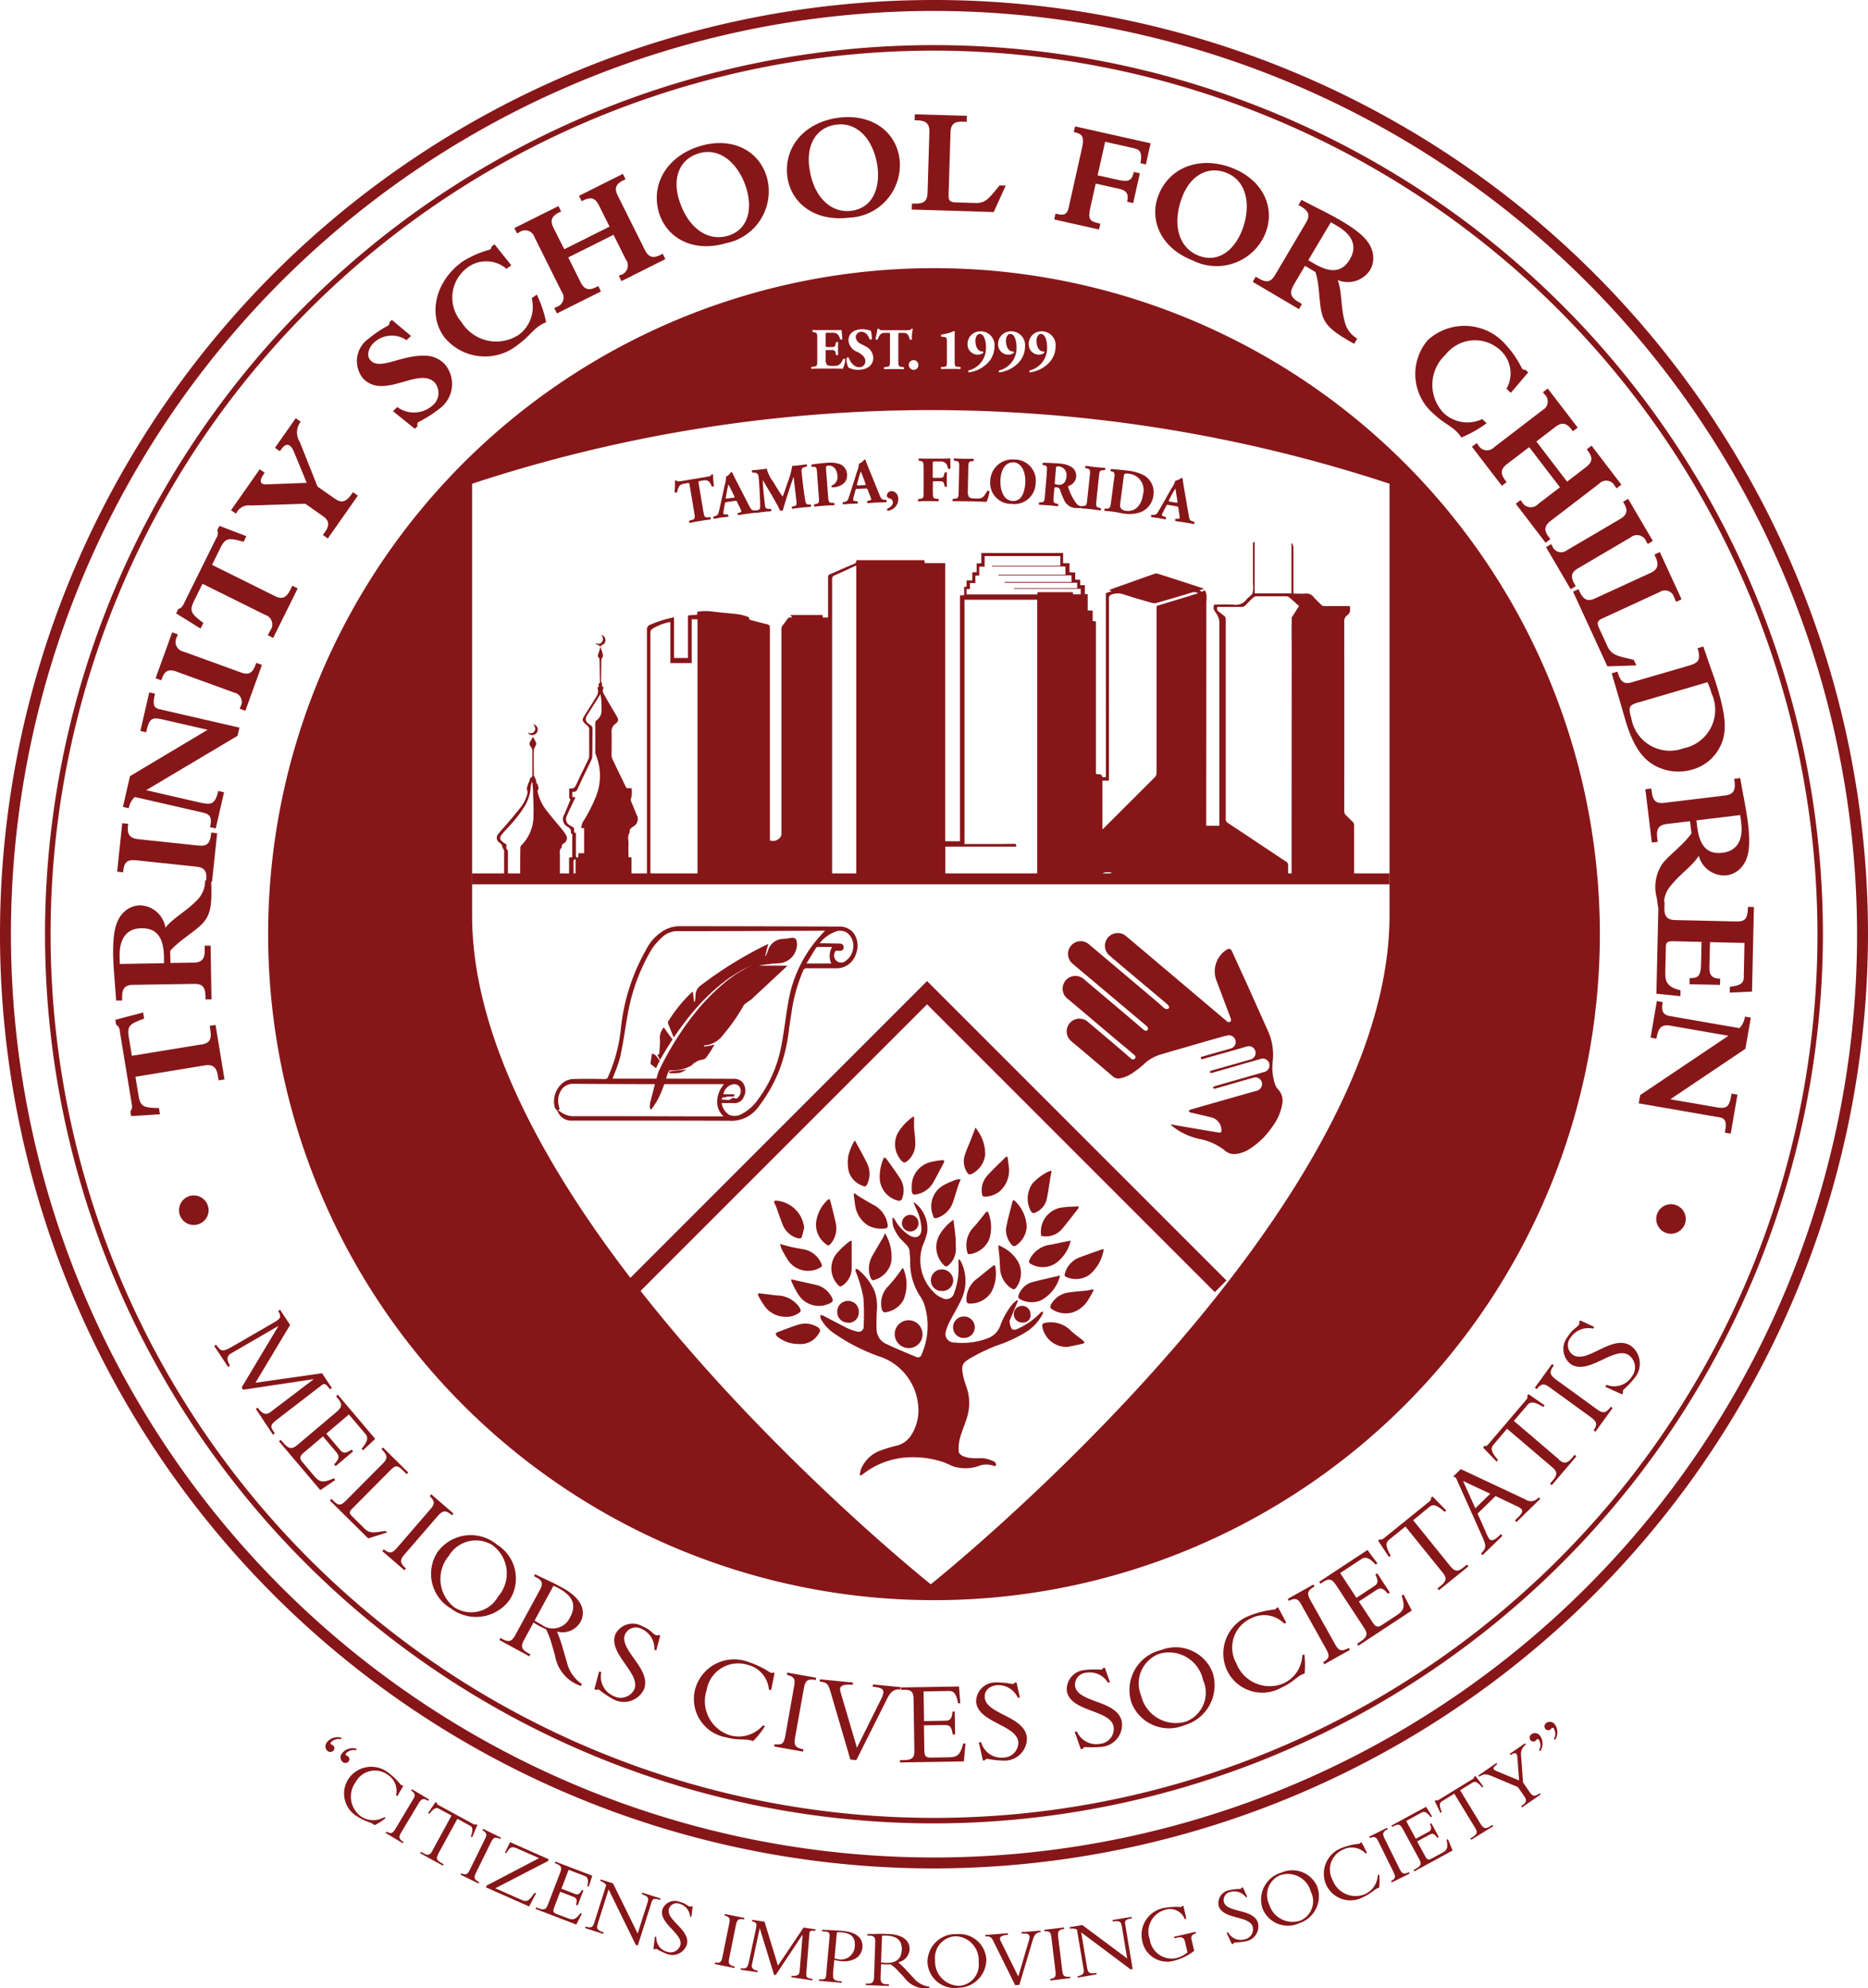 <svg xmlns="http://www.w3.org/2000/svg" id="Layer_1-2" width="124" height="131.946" viewBox="0 0 124 131.946"><g id="Group_357" data-name="Group 357"><path id="Path_260" data-name="Path 260" d="M80.713 36.51a44.2 44.2.0 1044.2 44.2 44.2 44.2.0 00-44.2-44.2zM87.859 40.7a.92.92.0 01.926 1 1.583 1.583.0 01-.536 1.185 2.111 2.111.0 01-1.17.541.081.081.0 01-.015-.127 1.528 1.528.0 001.155-1.56c0-.3-.088-.863-.414-.863-.185.0-.288.224-.288.458.0.322.127.653.395.7a.457.457.0 00.107.01c.019.01.029.049.024.083a.593.593.0 01-.385.122A.674.674.0 0187 41.555a.839.839.0 01.868-.853zm-2.028.0a.92.92.0 01.926 1 1.583 1.583.0 01-.536 1.185 2.111 2.111.0 01-1.17.541.081.081.0 01-.015-.127 1.528 1.528.0 001.155-1.56c0-.3-.088-.863-.414-.863-.185.0-.288.224-.288.458.0.322.127.653.395.7a.457.457.0 00.107.01c.02.01.029.049.024.083a.593.593.0 01-.385.122.674.674.0 01-.663-.692.839.839.0 01.868-.853zm-2.028.0a.92.92.0 01.926 1 1.583 1.583.0 01-.536 1.185 2.111 2.111.0 01-1.17.541.081.081.0 01-.015-.127 1.528 1.528.0 001.155-1.56c0-.3-.088-.863-.414-.863-.185.0-.288.224-.288.458.0.322.127.653.395.7a.457.457.0 00.107.01c.019.01.029.049.024.083a.593.593.0 01-.385.122.674.674.0 01-.663-.692.839.839.0 01.868-.853zm-2.418.38-.18-.024a.11.11.0 01-.01-.136c.161-.024.341-.068.5-.107s.322-.127.346-.127a.051.051.0 01.054.044c-.01.088-.01.268-.01.463v1.5c0 .312.024.351.214.366l.161.01c.034.024.029.127-.01.136-.141-.01-.375-.01-.614-.01-.258.0-.492.0-.629.01-.039-.01-.044-.112-.01-.136l.161-.01c.19-.015.214-.054.214-.366V41.419C81.571 41.16 81.556 41.1 81.386 41.077zm-1.711 1.857a.3.3.0 01-.317.317.319.319.0 01-.317-.317.311.311.0 01.317-.322A.32.32.0 0179.675 42.935zm-2.71-2.389a.155.155.0 01.054-.019.07.07.0 01.054.015c.019.068.029.083.327.083h1.448c.258.0.317.0.351-.088a.08.08.0 01.049-.01.085.085.0 01.059.029 2.671 2.671.0 00-.059.673c-.02.034-.127.044-.146.01-.068-.249-.122-.434-.414-.434h-.234c-.093.0-.107.01-.107.112v1.721c0 .361.024.395.2.419l.156.02a.117.117.0 010 .136c-.253-.01-.448-.01-.624-.01s-.39.0-.663.01a.117.117.0 010-.136l.175-.02c.175-.02.2-.054.2-.419V40.917c0-.093.0-.112-.093-.112h-.244c-.283.0-.366.156-.483.439a.112.112.0 01-.146-.034 4.2 4.2.0 00.127-.663zm-1.9 1.921c.078.253.341.614.673.614a.387.387.0 00.419-.395c0-.317-.3-.5-.531-.619a.9.9.0 01-.59-.76c0-.439.341-.746.907-.746a1.52 1.52.0 01.444.063.716.716.0 00.132.029 2 2 0 01.068.556c-.019.049-.117.049-.151.01-.068-.2-.234-.483-.517-.483a.362.362.0 00-.4.361.571.571.0 00.356.444l.258.136a.886.886.0 01.551.785c0 .478-.395.79-.985.79a1.393 1.393.0 01-.663-.146 1.275 1.275.0 01-.127-.634.1.1.0 01.146-.01zm-2.486.6.185-.029c.175-.029.2-.049.2-.409V41.18c0-.356-.024-.38-.2-.414l-.1-.019a.1.1.0 01.01-.136c.185.01.375.01.561.01h.824c.249.0.473.0.522-.01.0.063.029.341.049.6-.015.044-.107.049-.146.015a.946.946.0 00-.146-.307.511.511.0 00-.38-.122H73.65c-.127.0-.127.01-.127.151v.682c0 .107.0.117.107.117H73.9c.2.0.249-.029.288-.214l.019-.1c.029-.029.127-.029.146.0-.01.127-.01.263-.01.414s0 .288.01.414a.111.111.0 01-.146.0l-.019-.1c-.039-.185-.088-.219-.288-.219H73.63c-.107.0-.107.0-.107.122v.463a.688.688.0 00.063.37c.049.068.127.1.409.1.341.0.473-.01.687-.453a.1.1.0 01.146.019 2.054 2.054.0 01-.166.624c-.2-.01-.58-.01-.9-.01h-.507c-.185.0-.38.0-.673.01a.117.117.0 010-.136zm38.373 36.4c0 20.127-30.452 44.388-30.452 44.388S50.052 99.6 50.052 79.47V50.817a97.3 97.3.0 0160.9.0z" transform="translate(-18.713 -18.713)" fill="#871619"/><g id="Group_349" data-name="Group 349" transform="translate(32.973 35.893)"><path id="Path_261" data-name="Path 261" d="M68.134 96.127V94.221a.349.349.0 00-.063-.161c-.015-.029-.058-.063-.058-.088.02-.161-.1-.229-.195-.317a.368.368.0 01-.068-.57c.146-.2.331-.38.492-.57.327-.385.653-.77.965-1.165a2.427 2.427.0 00.483-.994c.015-.078-.034-.166-.044-.253a.322.322.0 01.015-.117c.02-.068.039-.141.073-.249a1.123 1.123.0 00.073-.141c.039-.107.019-.239.166-.292.02.0.034-.068.034-.107.0-.556.0-1.116.0-1.672a.47.47.0 00-.112-.239.281.281.0 01-.01-.366c.063-.088.107-.185.166-.283.063.122.132.249.195.37s-.02.2-.063.3a.677.677.0 00-.078.268c-.01.531.0 1.063.0 1.594.0.054.049.107.068.166a1.083 1.083.0 01.088.239c.015.088.0.185.083.175.029.1.049.171.068.244.01.034.029.093.01.107-.112.1-.058.21-.034.317a3.165 3.165.0 00.629 1.194c.312.4.648.79.97 1.185a2.422 2.422.0 01.249.351.381.381.0 01-.127.551c-.083.063-.171.117-.146.244.0.02.0.049-.019.059-.161.136-.107.322-.107.487v1.355h.609V94.655c.068-.01.122-.015.21-.029v-.751c0-.185.0-.37.0-.556.0-.1.054-.219-.083-.283-.01.0-.01-.029-.01-.044.049-.21-.1-.312-.239-.4a.559.559.0 01-.2-.79c.127-.3.253-.6.375-.9.024-.059.073-.122-.024-.166-.015-.01-.02-.054-.02-.083v-.575c.02.0.044-.024.058-.02.234.054.327-.073.419-.268.258-.561.536-1.116.8-1.672a.574.574.0 00.049-.219v-1.75a.289.289.0 00-.112-.239c-.4-.351-.4-.37-.117-.814.224-.351.448-.7.663-1.063a.654.654.0 00.122-.624c-.01-.029.044-.083.083-.122.0-.078-.063-.166.063-.224.015-.01.01-.078.01-.117-.01-.468-.015-.936-.024-1.409a.205.205.0 00-.034-.127c-.112-.1-.083-.2-.034-.322.058-.151.093-.312.136-.458-.132-.063-.234-.117-.336-.166a.107.107.0 010-.039c.18.068.346.068.448-.117a.333.333.0 00-.078-.424.321.321.0 01.283.273.334.334.0 01-.185.375.162.162.0 00-.107.229c.034.122.083.244.112.366.015.068.034.171.0.214a.445.445.0 00-.088.3c0 .434-.015.868-.015 1.3.0.054.049.107.058.166a1.167 1.167.0 010 .185c.127.02.107.093.068.2a.339.339.0 00.024.249c.278.492.561.985.853 1.467.175.288.185.38-.078.59a.589.589.0 00-.229.526c.01.522.0 1.043.0 1.565a.483.483.0 00.044.2c.292.619.595 1.233.892 1.852a.155.155.0 00.175.107c.063.0.132.0.214.0a1.737 1.737.0 01-.015.619c-.083.195.019.312.073.453.083.229.185.448.273.673a.565.565.0 01-.21.795c-.141.093-.288.19-.239.4-.185.249-.068.526-.083.795s0 .556.0.843c.078.01.132.015.2.019v1.2h1.024v-.195q0-8.043.0-16.091a.334.334.0 01.244-.37 7.583 7.583.0 011.555-.483v2.7h.921V78.584c.215-.02.4-.034.609-.049.01-.073.019-.136.024-.2a3.673 3.673.0 011.155.01c.531.063 1.068.1 1.6.166a4.045 4.045.0 01.619.175.087.087.0 01.054.063c-.015.127.073.132.161.156.351.088.7.185 1.048.268.136.034.171.1.171.234V93.515a.607.607.0 00.736-.283.343.343.0 00.029-.175V79.52a.438.438.0 01.1-.3 3.657 3.657.0 00.239-.322c.083-.127.171-.239.385-.161-.054-.073-.078-.112-.127-.185h2.135a1.4 1.4.0 00.02.171h.346V76.039a.166.166.0 01.112-.185c.546-.229 1.082-.478 1.633-.7.136-.054.117-.141.136-.239h4.514c0 .058.015.117.024.195h1.355v18.46h.98V77.253l.278-.015v-.546l.161-.024v-.409h.38v-.536l.292-.015v-.575c.107.0.2-.01.307-.02V74.44h5.43v.678h.424v.6l.38.015V76.2l.331.015v.361h.307v.58c.063.01.117.015.19.024v1.068l.331.015v.692c.073.01.132.015.214.024v10.11c.156.083.395-.054.424.229.068.0.132.0.239-.01V77.1c.141-.044.249-.078.38-.122-.063-.029-.1-.049-.166-.083.341-.127.668-.244 1-.361.673-.239 1.35-.483 2.023-.717a.338.338.0 01.219.0q1.47.468 2.939.951c.034.01.063.024.127.044-.122.039-.214.068-.312.1.166.127.219.122.331-.02.21.273.127.59.127.9q0 7.268-.01 14.531v.219h.873V78.988a.9.9.0 00-.1-.346 1.606 1.606.0 00-.19-.317.429.429.0 01-.044-.463c.429.0.863-.024 1.292.01a.887.887.0 00.843-.346c.122-.156.336-.263.409-.434a1.709 1.709.0 00.02-.614V73.743a.22.22.0 00.054-.015c.019.073.059-.122.059-.049v3.441H120.4v-3.31l.049-.015a.978.978.0 01.078.249c0 .965.0 1.93.0 2.9v.19c.278.0.546.015.809.0a.569.569.0 01.522.219c.151.18.336.336.5.507a.3.3.0 00.244.1c.5.0 1 0 1.5.0h.171c.029.244.054.468-.18.619a.48.48.0 00-.19.453q.007 6.259.0 12.518a.361.361.0 00.122.3c.136.122.258.268.4.39a.368.368.0 01.132.307c0 1.116.0 2.228.0 3.344v.2m-22.413-2.164H97.421v1.95h6.1V77.541H98.693V93.753h2.4c.1.0.79-.01 1-.01M120.4 80.7c0-.234.0-1.57.015-1.706m0-.278c.156-.229.3-.463.487-.756-.215-.19-.424-.385-.639-.565a.347.347.0 00-.2-.083c-.663.0-1.331.0-1.994.0a.338.338.0 00-.21.088c-.171.156-.336.322-.492.492a.374.374.0 01-.3.127c-.478.0-.96.0-1.438.0h-.146a.246.246.0 00.1.322c.112.073.2.171.317.244a.3.3.0 01.136.283q0 6.61.0 13.215a.294.294.0 00.156.283c1.287.848 2.564 1.706 3.851 2.559a.259.259.0 01.136.263c-.01.224.0.448.0.682.054.0.088.01.127.01a.6.6.0 00.1-.01m-39.435.0V78.842h-.385v2.905H79.17v-2.73a3.351 3.351.0 00-1.18.448.292.292.0 00-.146.278v16.13h3.115zm26.879-3.086c.054-.049.093-.083.127-.117q1.667-1.667 3.339-3.334a.4.4.0 00.127-.312V78.057c-.01-.083.029-.112.107-.136.619-.185 1.243-.375 1.862-.565.258-.078.517-.161.795-.244a.522.522.0 00-.439-.044q-1.148.351-2.311.682a.566.566.0 01-.312.0c-.624-.175-1.248-.351-1.862-.556a1.183 1.183.0 00-.819.0.233.233.0 00-.18.263v12.09h-.434v3.237zM91.51 95.87v-20.6c-.068.029-.127.049-.18.078-.419.195-.838.395-1.263.58a.232.232.0 00-.161.253V95.874zm9.442-19.942v-.054h4.441v-.541h-4.875v-.044h4.538v-.648h-5.026v.707h-.356v.58l-.258.015v.492h-.361v.39l-.224.015v.346h4.689c.015-.058.024-.107.034-.146h2.325c.015.058.024.107.029.141h.5v-.366h-4.426V76.77h4.192v-.356h-4.816v-.054H105.8v-.439H100.95zM73.257 92.7a1.184 1.184.0 01.083-.375 10.314 10.314.0 00.858-1.643 3.691 3.691.0 00.015-2.871.38.38.0 01-.029-.151V85.71a.252.252.0 01.078-.161.784.784.0 00.331-.536 6.653 6.653.0 000-.7c-.01-.171-.039-.341-.063-.507-.273.429-.531.848-.8 1.263s-.253.531.161.814a.213.213.0 01.107.2c0 .619.0 1.238-.015 1.857a.572.572.0 01-.058.234c-.283.6-.585 1.194-.858 1.8-.083.19-.141.361-.39.312l-.02.01v.331c.073.01.141.015.219.02a1.362 1.362.0 00-.073.146c-.175.375-.366.751-.522 1.131a.451.451.0 00.185.57 3.1 3.1.0 00.312.185v.239c0 .029.024.083.039.083.107.0.083.083.083.146v1.375c0 .112.039.151.151.112.0-.088.015-.171.019-.273h.375V92.705c-.058.0-.107-.01-.2-.015zm-3.247-3.042a.189.189.0 01-.044.0 2.581 2.581.0 00-.063.263 2.85 2.85.0 01-.346 1.224 7.915 7.915.0 01-.99 1.321c-.2.219-.409.434-.595.668-.151.19-.127.322.063.478.088.073.195.132.258.18.0.117-.039.244.01.288a.267.267.0 01.083.229v1.56H69.2V95.7c0-.561.0-1.126.01-1.687a.233.233.0 01.058-.161 2.765 2.765.0 00.814-1.994c.024-.531-.015-1.063-.029-1.589.0-.2-.029-.4-.044-.609zm13.776 6.469V96.1H77.859v.029zm-10.909-.3V94.787l-.054-.029c-.029.039-.078.078-.078.117-.01.195.0.39.0.585v.4h1.4V95.83H72.887zm35.594-.18c-.341-.049-.6-.01-.634.1C108.057 95.689 108.286 95.815 108.471 95.65zm-30.851.487V96.1h-.994a.1.1.0 00.088.039h.912zm-8.443-.01V96.1h-.785v.029zm2.7-.039v.029h.585v-.029h-.58z" transform="translate(-67.643 -73.632)" fill="#871619"/><path id="Path_262" data-name="Path 262" d="M72.25 98.61a.353.353.0 01.283.361.365.365.0 01-.253.336.343.343.0 01-.409-.151c.2.083.327.063.429-.063s.093-.268-.049-.478z" transform="translate(-69.81 -86.434)" fill="#871619"/><path id="Path_263" data-name="Path 263" d="M91.615 101.292H88.5V85.162a.292.292.0 01.146-.278 3.259 3.259.0 011.18-.448v2.73H91.24V84.26h.385v17.032z" transform="translate(-78.333 -79.079)" fill="none"/><path id="Path_264" data-name="Path 264" d="M150.04 96.317V93.08h.434V80.991a.233.233.0 01.18-.263 1.13 1.13.0 01.819.0c.614.2 1.238.38 1.862.556a.615.615.0 00.312.0q1.155-.329 2.311-.682a.541.541.0 01.439.044c-.278.088-.536.166-.795.244-.619.19-1.238.38-1.862.565-.078.024-.117.054-.107.136a.794.794.0 010 .107V92.559a.4.4.0 01-.127.312c-1.116 1.107-2.228 2.223-3.339 3.334-.034.034-.073.068-.127.117zm.951-3.5h.034V81.488h-.034zm.41-10.948h-.024V93.192h.024z" transform="translate(-109.875 -77.19)" fill="none"/><path id="Path_265" data-name="Path 265" d="M114.834 97.545h-1.6V77.862a.232.232.0 01.161-.253c.424-.185.843-.385 1.263-.58.054-.024.112-.049.18-.078zm-.283-2.584h.034v-16.6h-.034zm-.322-16.384H114.2v16.6h.029zm-.385 17.066h.029v-16.6h-.029z" transform="translate(-91.008 -75.333)" fill="none"/><path id="Path_266" data-name="Path 266" d="M133.66 76.947h4.845v.439h-4.441v.054h4.816V77.8h-4.192v.049h4.426v.366h-.5c-.01-.039-.019-.083-.029-.141h-2.325c-.01.039-.02.088-.034.146H131.54v-.346l.224-.015v-.39h.361v-.492l.258-.015v-.58h.356V75.67h5.026v.648h-4.538v.044H138.1V76.9h-4.44v.054z" transform="translate(-100.393 -74.677)" fill="none"/><path id="Path_267" data-name="Path 267" d="M78.022 103.352c.093.0.141.01.2.015v1.657h-.375c-.01.1-.015.185-.019.273-.117.034-.151.0-.151-.112V103.81c0-.063.024-.141-.083-.146-.015.0-.039-.054-.039-.083.0-.083.0-.166.0-.239-.112-.063-.214-.117-.312-.185a.446.446.0 01-.185-.57c.156-.385.346-.756.522-1.131.02-.044.044-.088.073-.146-.078-.01-.141-.015-.219-.02v-.331s.015-.015.019-.01c.253.044.307-.127.39-.312.273-.6.57-1.2.858-1.8a.572.572.0 00.058-.234c.01-.619.0-1.238.015-1.857a.213.213.0 00-.107-.2c-.414-.283-.434-.4-.161-.814s.526-.829.8-1.263c.02.166.054.336.063.507a6.649 6.649.0 010 .7.764.764.0 01-.331.536.231.231.0 00-.078.161c0 .648.0 1.3.0 1.95a.416.416.0 00.029.151 3.648 3.648.0 01-.015 2.871 9.93 9.93.0 01-.858 1.643 1.184 1.184.0 00-.083.375z" transform="translate(-72.447 -84.312)" fill="none"/><path id="Path_268" data-name="Path 268" d="M70.174 106.445c.015.2.034.4.044.609.015.531.049 1.063.029 1.589a2.793 2.793.0 01-.814 1.994.234.234.0 00-.058.161c0 .561-.01 1.126-.01 1.687v.166h-.814v-1.56a.267.267.0 00-.083-.229c-.044-.044-.01-.171-.01-.288a2.569 2.569.0 01-.258-.18c-.19-.156-.214-.288-.063-.478.185-.234.39-.453.595-.668a7.914 7.914.0 00.99-1.321 2.831 2.831.0 00.346-1.224 2.58 2.58.0 01.063-.263A.135.135.0 0170.174 106.445z" transform="translate(-67.846 -90.448)" fill="none"/><path id="Path_269" data-name="Path 269" d="M94.448 119.7H88.52v-.029h5.928z" transform="translate(-78.343 -97.228)" fill="none"/><path id="Path_270" data-name="Path 270" d="M78.151 117.992h1.258v.029h-1.4v-.985c0-.039.054-.078.078-.117l.054.029v1.043z" transform="translate(-72.957 -95.819)" fill="none"/><path id="Path_271" data-name="Path 271" d="M150.664 118.728c-.19.166-.419.039-.634.1C150.064 118.719 150.327 118.68 150.664 118.728z" transform="translate(-109.87 -96.735)" fill="none"/><path id="Path_272" data-name="Path 272" d="M86.989 119.719h-.912a.1.1.0 01-.088-.039h.994v.039z" transform="translate(-77.047 -97.234)" fill="none"/><path id="Path_273" data-name="Path 273" d="M69.895 119.709H69.11v-.029h.785z" transform="translate(-68.395 -97.234)" fill="none"/><path id="Path_274" data-name="Path 274" d="M76.255 119.66h.58v.029H76.25v-.029z" transform="translate(-72.055 -97.223)" fill="none"/><path id="Path_275" data-name="Path 275" d="M115.974 113.89h-.034" transform="translate(-92.397 -94.266)" fill="#871619"/><path id="Path_276" data-name="Path 276" d="M115.94 79.85h.034" transform="translate(-92.397 -76.819)" fill="#871619"/><path id="Path_277" data-name="Path 277" d="M115.22 80.28h.029" transform="translate(-92.028 -77.039)" fill="#871619"/><path id="Path_278" data-name="Path 278" d="M115.249 114.34h-.029" transform="translate(-92.028 -94.497)" fill="#871619"/></g><g id="Group_350" data-name="Group 350" transform="translate(36.771 61.468)"><path id="Path_279" data-name="Path 279" d="M75.734 138.338c-.044-.063-.117-.117-.136-.185a1.509 1.509.0 01.619-1.633 1.2 1.2.0 01.57-.171c.687-.019 1.37-.01 2.057.0a.281.281.0 00.3-.195 10.624 10.624.0 00.843-3.139 13.279 13.279.0 011.657-5.25 3.013 3.013.0 011.267-1.331 2.1 2.1.0 01.863-.224q5.33.0 10.656.024a1.19 1.19.0 011.063 1.716 1.293 1.293.0 01-1.321.946c-.624.0-1.248.0-1.872.0a.3.3.0 00-.317.2 11 11 0 00-.785 2.857 16.471 16.471.0 01-.8 3.753 10.124 10.124.0 01-1.414 2.462 2.14 2.14.0 01-1.779.853c-3.49-.024-6.98-.015-10.471-.015a.913.913.0 01-.916-.531c.073.054.151.107.224.156a1.536 1.536.0 00.892.2q4.8.0 9.588.015H86.9a1.267 1.267.0 01-.517-1.107 1.7 1.7.0 01.517-1.126c-.117.0-.2-.015-.283-.015-3.266-.01-6.537.0-9.8-.024a1.116 1.116.0 00-1.092 1.35c.015.127.054.253.078.375l-.078.044zm17.9-11.928H93.4c-3.222.01-6.444.029-9.666.029a1.485 1.485.0 00-1.087.419 4.405 4.405.0 00-.726.843 12.73 12.73.0 00-1.574 4.314c-.171.921-.288 1.857-.487 2.769a14.022 14.022.0 01-.541 1.555h.258q3.948.0 7.9.01a.712.712.0 01.473.18.83.83.0 01.1.946.586.586.0 01-.639.375c-.278-.01-.561.0-.848.0.185.9.765 1.2 1.516.775a2.914 2.914.0 00.863-.736A8.647 8.647.0 0090.6 134.3c.214-.994.307-2.008.492-3.013a8.711 8.711.0 012.54-4.884zm-.6.9c.029.024.034.034.039.034.419.0.834.01 1.253.02.146.0.336-.024.336.2s-.18.18-.317.175-.229.015-.273.175a.544.544.0 00.127.59.52.52.0 00.619.063 1.287 1.287.0 00.595-1.224.932.932.0 00-1.306-.848 2.5 2.5.0 00-1.072.824zm-.882 1.384h1.843a1.139 1.139.0 01.044-1.209h-1a.264.264.0 00-.19.063c-.234.361-.453.726-.7 1.141zm-5.25 8.769c-.171.0-.375-.044-.327.278.253-.068.546.122.77-.132a.973.973.0 00.3.029.627.627.0 00.278-.639.478.478.0 00-.483-.409.868.868.0 00-.785.78h.731v.093" transform="translate(-75.492 -126.155)" fill="#871619"/><path id="Path_280" data-name="Path 280" d="M87.16 139.012h-.02C84.581 139 81.978 139 79.463 139H76.67a.975.975.0 01-.97-.561l-.039-.083h0l-.029-.034c-.015-.019-.029-.034-.044-.054a.354.354.0 01-.1-.151 1.574 1.574.0 01.643-1.7 1.227 1.227.0 01.6-.175c.668-.02 1.326-.015 2.057.0h.01a.216.216.0 00.234-.161 10.546 10.546.0 00.838-3.125 13.329 13.329.0 011.667-5.274 3.082 3.082.0 011.292-1.355 2.156 2.156.0 01.887-.229c3.446.0 6.863.01 10.661.024a1.163 1.163.0 01.98.478 1.437 1.437.0 01.132 1.311 1.347 1.347.0 01-1.375.98H92.23a.241.241.0 00-.258.171 10.845 10.845.0 00-.78 2.842c-.054.317-.1.639-.146.951a11.13 11.13.0 01-.658 2.813 10.269 10.269.0 01-1.419 2.476 2.214 2.214.0 01-1.8.873zm-6.006-.127c1.984.0 4 0 5.991.015h.02a2.094 2.094.0 001.716-.834 10.123 10.123.0 001.4-2.447 11.1 11.1.0 00.653-2.788c.044-.312.093-.639.146-.955a11.126 11.126.0 01.79-2.871.349.349.0 01.356-.234h.01c.468.0.941.0 1.4.0h.468a1.238 1.238.0 001.272-.907 1.339 1.339.0 00-.117-1.214 1.065 1.065.0 00-.892-.434c-3.792-.015-7.21-.029-10.656-.024a2.02 2.02.0 00-.838.224 2.952 2.952.0 00-1.243 1.311 13.266 13.266.0 00-1.652 5.23 10.6 10.6.0 01-.848 3.154.329.329.0 01-.336.229h-.01c-.731-.01-1.389-.015-2.052.0a1.13 1.13.0 00-.546.161 1.47 1.47.0 00-.595 1.575.323.323.0 00.073.107c0 .01.015.015.02.024h0c0-.029-.015-.054-.02-.083a2.52 2.52.0 01-.054-.263 1.4 1.4.0 01.312-1.072 1.081 1.081.0 01.838-.336c2.35.015 4.733.02 7.044.02H86.57a1.121 1.121.0 01.175.01.87.87.0 01.107.01h.122l-.083.093a1.638 1.638.0 00-.5 1.092 1.22 1.22.0 00.5 1.063l.117.1H84.669q-3.9-.015-7.79-.015a1.6 1.6.0 01-.926-.21h0a.929.929.0 00.726.278h4.485zm-5.435-.57.141.1c.049.034.1.068.151.1a1.514 1.514.0 00.863.19q3.9.0 7.79.015H86.7a1.272 1.272.0 01-.429-1.053 1.747 1.747.0 01.453-1.077c-.058.0-.112-.01-.161-.01H83.806c-2.311.0-4.694.0-7.044-.024h-.01a.962.962.0 00-.746.3 1.288 1.288.0 00-.283.985 2.486 2.486.0 00.049.249c.01.039.02.083.029.122l.01.039-.1.054zm11.67.492a.772.772.0 01-.336-.073 1.223 1.223.0 01-.6-.936l-.015-.063h.034V137.7a.288.288.0 01.039-.273.188.188.0 01.083-.054h-.049l.01-.063a.93.93.0 01.829-.829h.015a.527.527.0 01.536.453.675.675.0 01-.317.7.41.41.0 01-.229-.01.344.344.0 01-.068-.015.46.46.0 01-.214.122h.292a.514.514.0 00.546-.341.772.772.0 00-.088-.887.658.658.0 00-.434-.166c-2.135-.01-4.309.0-6.41-.01H79.175l.024-.073c.058-.166.122-.327.185-.487a6.976 6.976.0 00.356-1.063c.122-.546.21-1.107.3-1.648.058-.366.122-.746.19-1.116a12.729 12.729.0 011.579-4.329 4.518 4.518.0 01.736-.858 1.564 1.564.0 011.126-.434c2.418.0 4.875-.01 7.249-.02l2.584-.01h.2l-.1.1a8.573 8.573.0 00-2.52 4.85c-.078.429-.141.868-.2 1.292-.083.565-.166 1.15-.288 1.721a8.809 8.809.0 01-1.672 3.607 3.175 3.175.0 01-.877.751 1.345 1.345.0 01-.653.2zm-.819-.965a1.082 1.082.0 00.526.79.987.987.0 00.892-.122 2.955 2.955.0 00.848-.721 8.6 8.6.0 001.652-3.563c.122-.565.2-1.146.288-1.711.059-.424.122-.868.2-1.3a8.707 8.707.0 012.457-4.816h-.1l-2.418.01c-2.374.01-4.831.02-7.249.02a1.442 1.442.0 00-1.048.4 4.248 4.248.0 00-.717.834 12.633 12.633.0 00-1.57 4.295c-.068.37-.132.751-.19 1.116-.088.546-.18 1.106-.3 1.657a7.552 7.552.0 01-.361 1.077c-.054.136-.107.273-.156.409h1.677c2.1.0 4.27.0 6.41.01a.761.761.0 01.512.2.883.883.0 01.112 1 .652.652.0 01-.692.409c-.19.0-.38.0-.58.0h-.2zm.083-.122a.4.4.0 00-.107.01h.244c-.049.0-.093-.01-.141-.01zm0-.112c.054.0.112.0.166.01.166.015.307.034.434-.107l.02-.02H87.3c.034.0.073.015.107.02a.366.366.0 00.175.01.579.579.0 00.244-.575.422.422.0 00-.429-.366.814.814.0 00-.717.673H87.4v.146H87.3v-.039h-.434v.093H86.8c-.078.0-.161.0-.19.034a.184.184.0 00-.024.127c.029.0.059.0.088.0zm7.385-8.925H92l.224-.366c.185-.3.356-.585.536-.863.054-.078.2-.088.234-.088.234.0.468.0.721.0h.37l-.044.083a1.1 1.1.0 00-.044 1.155l.049.083zm-1.847-.107h1.657a1.18 1.18.0 01.049-1.1H92.99a.219.219.0 00-.141.039c-.18.278-.351.561-.531.858l-.122.2zm2.276.049a.513.513.0 01-.366-.151.6.6.0 01-.141-.643.274.274.0 01.331-.214h.039a.3.3.0 00.195-.024.124.124.0 00.029-.093c0-.132-.068-.141-.234-.141h-.049c-.249.0-.5-.01-.751-.01h-.5a.145.145.0 01-.054-.034.176.176.0 00-.024-.019l-.039-.034.034-.039a2.478 2.478.0 011.1-.838.982.982.0 01.873.034 1.151 1.151.0 01.5.853 1.34 1.34.0 01-.629 1.282.737.737.0 01-.317.078zm-.219-.9a.156.156.0 00-.18.136.479.479.0 00.112.531.462.462.0 00.556.054 1.232 1.232.0 00.565-1.165 1.053 1.053.0 00-.453-.775.879.879.0 00-.78-.024 2.4 2.4.0 00-1 .751h.453c.249.01.5.01.751.015h.049c.127.0.341.0.341.253a.222.222.0 01-.063.175.356.356.0 01-.273.054h-.078z" transform="translate(-75.433 -126.098)" fill="#871619"/></g><g id="Group_351" data-name="Group 351" transform="translate(43.135 62.236)"><path id="Path_281" data-name="Path 281" d="M90.08 141.377c.117-.195.249-.4.39-.624.015-.024.034-.049.049-.073-.2-.273-.39-.531-.58-.8a1.064 1.064.0 00-.249.868c0 .312-.034.624-.054.921-.015.0-.063.01-.127.02.063.122.127.234.185.346.107-.19.234-.414.385-.663z" transform="translate(-89.012 -133.93)" fill="#871619"/><path id="Path_282" data-name="Path 282" d="M89.057 144.167c.039-.073.083-.156.132-.244-.156-.2-.253-.439-.517-.473-.034.215-.068.434-.1.678.107.088.234.185.366.288.029-.063.073-.141.127-.244z" transform="translate(-88.53 -135.76)" fill="#871619"/><path id="Path_283" data-name="Path 283" d="M98.253 128.018c-.019-.293-.141-.38-.429-.331-.156.029-.317.049-.473.063a1.065 1.065.0 00-1.014.765c-.044.122-.1.244-.146.361l-.039-.015c.063-.244.122-.483.2-.78a26 26 0 00-4.5 2.769.84.84.0 00-.331.687c0 .127-.024.253-.034.375h-.058c-.029-.219-.054-.444-.088-.678a9.542 9.542.0 00-1.618 1.969.2.2.0 00-.019.166c.122.307.244.614.375.926l.093-.137c.078-.112.156-.229.239-.341s.166-.234.253-.351.176-.234.268-.351.19-.234.283-.351.195-.229.292-.346c.2-.229.4-.453.614-.663.107-.107.21-.21.317-.312.054-.049.107-.1.156-.151s.107-.1.161-.141.107-.093.156-.141l.161-.132c.054-.044.1-.088.156-.132s.107-.083.156-.122.1-.078.151-.117l.151-.107c.1-.073.195-.141.292-.2s.185-.122.273-.175.175-.1.253-.151.156-.083.229-.122.137-.073.195-.1l.375-.176-.37.185c-.058.034-.122.068-.19.107s-.146.078-.224.127-.161.1-.249.156-.175.117-.268.185-.185.136-.283.21c-.049.039-.1.073-.146.112s-.1.078-.146.122-.1.083-.151.127-.1.088-.151.132-.1.093-.156.136-.1.1-.151.146-.1.1-.156.146l-.151.151c-.1.1-.2.21-.307.317-.2.214-.4.444-.59.678-.093.117-.19.234-.283.351s-.185.234-.268.356-.175.239-.258.356-.166.239-.244.356-.156.234-.229.346-.146.224-.21.336c-.136.219-.258.429-.37.629-.224.39-.395.726-.512.96-.058.117-.1.21-.132.273s-.044.1-.044.1h0c-.195.59-.331 1.224-.556 2.057a1.682 1.682.0 000 .414.493.493.0 01.083.015 5.088 5.088.0 00.741-1.355c.146-.37.258-.756.385-1.136h.01a.015.015.0 01-.01.0h0v.01c.024-.039.044-.073.068-.112a2.6 2.6.0 001.443-.3c.073-.044.127-.127.2-.175a1.806 1.806.0 01.3-.171c.161-.063.385-.059.478-.166a8.09 8.09.0 00.58-.892c-.175.039-.278.063-.38.083s-.2.034-.307.049c0-.024-.015-.054-.02-.078a1.69 1.69.0 001.3-.731A12.151 12.151.0 0094.7 132.2c.054-.127.224-.21.341-.307.054-.044.122-.068.175-.117l2.34-2.179a.446.446.0 00.054-.068h-1.9A10.356 10.356.0 0197 129.368a1.273 1.273.0 001.258-1.336z" transform="translate(-88.489 -127.674)" fill="#871619"/><path id="Path_284" data-name="Path 284" d="M91.77 145.829a2 2 0 00.458-.219c-.39.044-.8.093-1.219.141.044.039.083.093.132.1A2.7 2.7.0 0091.77 145.829z" transform="translate(-89.781 -136.867)" fill="#871619"/></g><path id="Path_285" data-name="Path 285" d="M151.888 139.71c.112.019.219.044.331.063q1.4.241 2.808.478a.176.176.0 01.054.01c.141.015.185-.019.18-.161a.874.874.0 00-.692-.853c-.448-.112-.9-.215-1.345-.317a.065.065.0 01-.044-.01c-.029-.024-.058-.054-.093-.083.029-.029.054-.078.088-.088.171-.054.341-.1.512-.151 1.287-.366 2.574-.736 3.866-1.1a.484.484.0 00.38-.307.431.431.0 00-.088-.448.423.423.0 00-.448-.127c-.283.078-.565.156-.848.239-.556.161-1.116.322-1.672.478-.02.0-.044.019-.063.015a.9.9.0 01-.122-.044c.029-.039.049-.1.083-.107.249-.078.5-.146.751-.219.853-.244 1.711-.487 2.564-.736a.451.451.0 00.273-.712.437.437.0 00-.5-.156c-.483.137-.965.273-1.448.414-.57.166-1.146.327-1.716.492a.409.409.0 01-.1.024.509.509.0 01-.122-.039c.029-.039.049-.1.083-.107.234-.073.473-.136.707-.2.639-.18 1.272-.361 1.911-.546a.449.449.0 00.253-.721.443.443.0 00-.507-.137c-.575.166-1.15.331-1.726.492-.366.1-.731.21-1.1.312-.068.019-.171.078-.2-.029s.083-.107.151-.127c.565-.166 1.131-.322 1.7-.483a1.753 1.753.0 00.171-.054.431.431.0 00.268-.541.441.441.0 00-.512-.312 4.192 4.192.0 00-.409.1q-1.221.344-2.432.7c-.556.161-1.116.312-1.672.488a2.739 2.739.0 00-.907.492 6.5 6.5.0 01-1 .785 2.28 2.28.0 01-.746.288.538.538.0 01-.453-.132c-.668-.57-1.336-1.136-2.008-1.706-.249-.21-.5-.414-.746-.624a.846.846.0 111.092-1.292c.619.522 1.233 1.038 1.852 1.565.327.278.653.561.98.843.019.015.039.034.058.049a.177.177.0 00.234-.015.164.164.0 00-.024-.229c-.21-.18-.419-.361-.629-.536-.141-.117-.288-.234-.429-.351q-1.674-1.418-3.354-2.832a.847.847.0 01.97-1.389 2.653 2.653.0 01.224.185q1.623 1.367 3.242 2.74c.185.156.366.317.546.473.122.1.224.117.292.039s.034-.185-.083-.283q-1.865-1.572-3.729-3.139c-.395-.331-.795-.663-1.185-1a.843.843.0 01.8-1.438.918.918.0 01.3.166q2.186 1.843 4.368 3.685c.195.161.38.331.57.5a.471.471.0 00.156.107.253.253.0 00.19-.02c.068-.049.049-.137.0-.2a1.568 1.568.0 00-.156-.156c-.863-.726-1.726-1.448-2.588-2.174-.39-.327-.78-.658-1.165-.99a.84.84.0 01-.024-1.277.85.85.0 011.107-.024c.687.575 1.37 1.155 2.057 1.735l4.631 3.914c.029.024.058.059.093.063a.237.237.0 00.156-.019c.034-.024.039-.088.044-.136a.441.441.0 00-.029-.107l-.936-2.486a1.7 1.7.0 01.663-2.042c.171-.112.283-.083.366.1L157 130.5c.444.99.887 1.984 1.331 2.974a3.8 3.8.0 01.336 2.052 3.577 3.577.0 00.151 1.521.907.907.0 00.21.346 1.135 1.135.0 01.258 1.043 3.548 3.548.0 01-.658 1.453 5.176 5.176.0 01-1.482 1.448 2.1 2.1.0 01-.955.346.945.945.0 01-.7-.229 3.854 3.854.0 00-1.711-.775 4.4 4.4.0 01-1.462-.614c-.136-.093-.268-.195-.4-.292a.173.173.0 01.02-.044z" transform="translate(-74.182 -65.095)" fill="#871619"/><g id="Group_352" data-name="Group 352" transform="translate(50.311 74.094)"><path id="Path_286" data-name="Path 286" d="M116.56 164.7c.034.044.073.088.107.136a2.73 2.73.0 00.97 1.029c.453.249.785.058.78-.458a3.338 3.338.0 00-.356-1.331 3.473 3.473.0 01-.171-.444 2.154 2.154.0 01.912 2.008 5.081 5.081.0 01-.312.916 3 3 0 00.936 3.247 1.459 1.459.0 00.341.19.534.534.0 00.814-.3 5.447 5.447.0 00.273-1.111 7.865 7.865.0 00.015-.96c0-.059.015-.117.019-.171a.176.176.0 00.054-.01 2.437 2.437.0 01.141.244 2.9 2.9.0 01-.068 2.53c-.215.458-.483.892-.717 1.345a3.585 3.585.0 00-.253.634.571.571.0 00.565.77 4.739 4.739.0 002.32-.327 1.378 1.378.0 00.731-.819 4.785 4.785.0 01.838-1.448 2.385 2.385.0 01.268-.219c.02.015.034.029.054.044-.015.044-.029.088-.049.132-.161.38-.322.765-.483 1.146a.168.168.0 00-.02.093 1.187 1.187.0 00.127.468c.112.146.3.073.453.0a4.953 4.953.0 001.419-.99.445.445.0 01.083-.083.607.607.0 01.132-.049.319.319.0 01-.01.136 3.115 3.115.0 01-.975 1.131 8.933 8.933.0 01-2.091.99 12.731 12.731.0 00-1.706.814c-.614.366-.658.492-.5 1.267.073.336.219.658.3.99a3.235 3.235.0 01-.044 1.643c-.141.487-.356.951-.487 1.438a2.706 2.706.0 00-.078.887c0 .112.171.253.292.3a2.1 2.1.0 00.624.132c.273.024.551-.019.824.02a2.492 2.492.0 01.6.2c.059.024.1.1.132.161a.16.16.0 01-.02.122.109.109.0 01-.1.019 1.39 1.39.0 00-1.082.02 2.765 2.765.0 01-1.6.015c-.268-.093-.517-.249-.79-.327a6.4 6.4.0 00-2.574-.258 5.259 5.259.0 00-2.662 1.087 1.01 1.01.0 01-.156.093l-.059-.029a2.565 2.565.0 01.078-.385 2.206 2.206.0 011.267-1.233 10.542 10.542.0 011.175-.356 1.573 1.573.0 00.877-.648 3.029 3.029.0 00.483-1.974 3.775 3.775.0 00-2.647-3.3 12.567 12.567.0 01-2.944-1.516 2.707 2.707.0 01-.882-.98.908.908.0 01-.024-.234 1.024 1.024.0 01.21.054c.526.273 1.048.556 1.579.819a3.357 3.357.0 00.643.224.329.329.0 00.444-.327 16.489 16.489.0 00-.015-1.9 8.625 8.625.0 00-.395-1.448c-.034-.117-.1-.229-.132-.346-.015-.039.015-.093.029-.141.044.015.1.015.132.044a3.826 3.826.0 011.116 1.462 3.078 3.078.0 01.146 1.228 11.264 11.264.0 00-.02 1.345 1.082 1.082.0 00.648.912c.653.312 1.326.585 1.994.863a.241.241.0 00.341-.161 4.713 4.713.0 00.171-3.363 2.6 2.6.0 00-.3-.561 4.058 4.058.0 01-.624-2.3c0-.2-.034-.414-.044-.619-.015-.322-.268-.483-.453-.692a2.454 2.454.0 01-.643-1.029 3.244 3.244.0 01-.044-.492l.083-.029z" transform="translate(-107.561 -157.961)" fill="#871619"/><path id="Path_287" data-name="Path 287" d="M121.448 172.64a2.731 2.731.0 01.034 2.1 1.6 1.6.0 01-1.282.843c-.044.0-.141-.117-.161-.19a1.632 1.632.0 01.317-1.433 10.436 10.436.0 001.029-1.287c0-.01.024-.01.063-.029z" transform="translate(-111.81 -162.579)" fill="#871619"/><path id="Path_288" data-name="Path 288" d="M119.4 167.9a3.029 3.029.0 01.41 1.925 1.621 1.621.0 01-1.185 1.194.2.2.0 01-.151-.093 1.672 1.672.0 01.029-1.423c.239-.439.5-.868.756-1.3.049-.083.078-.176.136-.3z" transform="translate(-110.961 -160.149)" fill="#871619"/><path id="Path_289" data-name="Path 289" d="M131.6 174.486a1.728 1.728.0 01.721-1.341c.331-.263.658-.531.99-.795.083-.068.185-.141.21.034a2.632 2.632.0 01-.239 1.613 1.65 1.65.0 01-1.545.809c-.049.0-.107-.073-.127-.127a.519.519.0 010-.195z" transform="translate(-117.758 -162.392)" fill="#871619"/><path id="Path_290" data-name="Path 290" d="M107.735 174.18c.57.127 1.131.244 1.682.375a1.566 1.566.0 011 .79c.136.234.1.322-.141.439a1.618 1.618.0 01-2.106-.663 6.237 6.237.0 01-.395-.76.691.691.0 01-.044-.18z" transform="translate(-105.527 -163.368)" fill="#871619"/><path id="Path_291" data-name="Path 291" d="M116.323 162.465c.1.068.19.146.292.21.336.2.668.4 1.009.585a1.743 1.743.0 01.877 1.228c.054.249-.024.317-.283.317a1.846 1.846.0 01-1.019-.214 1.918 1.918.0 01-.858-1.443c-.034-.214-.054-.434-.083-.653l.063-.034z" transform="translate(-109.899 -157.361)" fill="#871619"/><path id="Path_292" data-name="Path 292" d="M142.9 168.91a2.649 2.649.0 01-.873 1.409 1.575 1.575.0 01-1.794.127c-.146-.073-.107-.185-.054-.3a1.778 1.778.0 011.4-.97c.361-.073.726-.151 1.087-.224.063-.015.122-.02.229-.039z" transform="translate(-122.134 -160.667)" fill="#871619"/><path id="Path_293" data-name="Path 293" d="M141.767 166.2a1.623 1.623.0 011.438-1.891c.341-.049.687-.049 1.053-.068-.015.068-.01.112-.029.136-.346.439-.682.887-1.038 1.316a1.415 1.415.0 01-1.423.507z" transform="translate(-122.961 -158.273)" fill="#871619"/><path id="Path_294" data-name="Path 294" d="M120.1 157.57c.059.039.117.058.146.1.3.424.614.843.892 1.282a1.467 1.467.0 01.161 1.311.228.228.0 01-.331.166 1.584 1.584.0 01-1.17-1.516 3 3 0 01.292-1.345z" transform="translate(-111.713 -154.855)" fill="#871619"/><path id="Path_295" data-name="Path 295" d="M114.562 168.91v1.784a1.394 1.394.0 01-.556 1.155c-.161.132-.249.132-.375-.029a1.57 1.57.0 01-.015-2.116 5.9 5.9.0 01.785-.731c.029-.029.078-.034.166-.063z" transform="translate(-108.338 -160.667)" fill="#871619"/><path id="Path_296" data-name="Path 296" d="M141.442 173.65a2.538 2.538.0 01-1.272 1.652 1.623 1.623.0 01-1.384-.073.2.2.0 01-.093-.283 1.354 1.354.0 01.848-.838C140.155 173.942 140.779 173.811 141.442 173.65z" transform="translate(-121.383 -163.096)" fill="#871619"/><path id="Path_297" data-name="Path 297" d="M145.9 175.6c-.107.2-.2.4-.327.585a1.892 1.892.0 01-1.116.9 1.654 1.654.0 01-1.331-.234c-.151-.1-.1-.229-.029-.341a1.561 1.561.0 011.17-.765c.38-.054.765-.078 1.146-.122.146-.015.288-.054.434-.083l.059.059z" transform="translate(-123.618 -164.065)" fill="#871619"/><path id="Path_298" data-name="Path 298" d="M135.494 158.2a1.853 1.853.0 01-.614 1.56 1.594 1.594.0 01-.975.356c-.127.0-.185-.039-.2-.171a1.449 1.449.0 01.361-1.233c.375-.419.79-.8 1.189-1.2.083-.088.141-.063.156.044C135.445 157.806 135.475 158.06 135.494 158.2z" transform="translate(-118.828 -154.794)" fill="#871619"/><path id="Path_299" data-name="Path 299" d="M123.15 152c0 .263-.01.5.0.741.02.336.078.673.078 1.009a1.464 1.464.0 01-.546 1.224c-.132.1-.219.107-.336.0a1.615 1.615.0 01-.283-1.862 3.527 3.527.0 01.97-1.058.673.673.0 01.112-.049z" transform="translate(-112.782 -152)" fill="#871619"/><path id="Path_300" data-name="Path 300" d="M107.424 165.214a7.067 7.067.0 01-.18.7c-.015.039-.171.068-.244.044a1.508 1.508.0 01-1-.868c-.161-.4-.292-.8-.439-1.209-.034-.093-.083-.175-.122-.268s-.01-.151.1-.156a2.03 2.03.0 011.867 1.73v.019h.02z" transform="translate(-104.344 -157.873)" fill="#871619"/><path id="Path_301" data-name="Path 301" d="M131.691 167.758a1.731 1.731.0 01.434-1.828c.258-.292.492-.6.741-.907a.247.247.0 01.117-.083.176.176.0 01.068.083 2.643 2.643.0 01.059 1.765 1.68 1.68.0 01-1.2.97A.788.788.0 01131.691 167.758z" transform="translate(-117.755 -158.632)" fill="#871619"/><path id="Path_302" data-name="Path 302" d="M132.024 153.52a4.294 4.294.0 01.244.356 2.694 2.694.0 01.4 1.448 1.656 1.656.0 01-.926 1.287.2.2.0 01-.263-.1 1.33 1.33.0 01-.185-1.1c.112-.38.283-.736.429-1.107.093-.239.185-.483.3-.78z" transform="translate(-117.58 -152.779)" fill="#871619"/><path id="Path_303" data-name="Path 303" d="M106.23 169.37c.283.073.5.141.717.19.258.059.522.107.785.151a1.6 1.6.0 011.248.985.16.16.0 01-.088.239 1.61 1.61.0 01-2.179-.556 7.259 7.259.0 01-.395-.717A2.022 2.022.0 01106.23 169.37z" transform="translate(-104.758 -160.903)" fill="#871619"/><path id="Path_304" data-name="Path 304" d="M135.945 169.53a2.725 2.725.0 01.288.136 2.5 2.5.0 011.019.955 1.6 1.6.0 01-.137 1.74c-.088.132-.195.1-.3.034a1.644 1.644.0 01-.751-1.287c-.02-.234-.02-.468-.039-.7s-.044-.439-.068-.658c0-.059.0-.112-.015-.214z" transform="translate(-119.985 -160.985)" fill="#871619"/><path id="Path_305" data-name="Path 305" d="M147.579 170.07a2.762 2.762.0 01-.96 1.706 1.574 1.574.0 01-1.531.141c-.132-.049-.117-.151-.083-.258a1.59 1.59.0 011.053-1.072c.448-.171.9-.327 1.355-.487A1.341 1.341.0 01147.579 170.07z" transform="translate(-124.62 -161.262)" fill="#871619"/><path id="Path_306" data-name="Path 306" d="M136.99 165.309c.044-.214.083-.434.136-.643.093-.37.19-.741.283-1.116.034-.136.1-.185.195-.068a2.454 2.454.0 01.76 1.721 1.611 1.611.0 01-.721 1.219c-.093.073-.19.039-.273-.054a1.532 1.532.0 01-.38-1.053z" transform="translate(-120.524 -157.851)" fill="#871619"/><path id="Path_307" data-name="Path 307" d="M115.922 155.27c.273.5.546.99.795 1.487a1.583 1.583.0 01.044 1.36c-.093.224-.161.244-.375.141a1.449 1.449.0 01-.863-.9 2.688 2.688.0 01-.039-1.063 4.147 4.147.0 01.351-.907.689.689.0 01.088-.112z" transform="translate(-109.483 -153.676)" fill="#871619"/><path id="Path_308" data-name="Path 308" d="M124.155 159.717a1.645 1.645.0 011.37-1.662 4.627 4.627.0 01.634-.1c.122-.015.195.044.122.175-.234.444-.463.887-.712 1.326a1.594 1.594.0 01-1.165.775c-.151.029-.224-.049-.239-.185-.01-.112-.01-.219-.015-.331z" transform="translate(-113.943 -155.052)" fill="#871619"/><path id="Path_309" data-name="Path 309" d="M105.067 177.644a1.722 1.722.0 01-1.492-.829 4.729 4.729.0 01-.336-.57.429.429.0 01-.029-.141.727.727.0 01.141-.015c.361.044.721.088 1.082.136a1.838 1.838.0 011.531.79c.127.219.117.3-.107.419A1.351 1.351.0 01105.067 177.644z" transform="translate(-103.21 -164.346)" fill="#871619"/><path id="Path_310" data-name="Path 310" d="M111.11 164.93a2.413 2.413.0 01.78-1.613c.063-.068.141-.078.171.039.122.492.253.98.361 1.477a1.579 1.579.0 01-.346 1.409.174.174.0 01-.283.02 1.6 1.6.0 01-.678-1.326z" transform="translate(-107.259 -157.775)" fill="#871619"/><path id="Path_311" data-name="Path 311" d="M128.8 160.55c-.068.18-.132.322-.18.468-.107.327-.2.663-.312.99a1.662 1.662.0 01-1 1.082c-.224.088-.312.063-.356-.171a1.605 1.605.0 01.795-2.018 5.4 5.4.0 01.79-.331 1.072 1.072.0 01.268-.015z" transform="translate(-115.34 -156.382)" fill="#871619"/><path id="Path_312" data-name="Path 312" d="M128.642 166.06c.049.395.1.775.136 1.15.024.253.015.507.024.76a1.4 1.4.0 01-.487 1.107c-.112.112-.2.107-.307.0a1.667 1.667.0 01-.219-2.13A3.364 3.364.0 01128.642 166.06z" transform="translate(-115.661 -159.206)" fill="#871619"/><path id="Path_313" data-name="Path 313" d="M143.6 181.658a1.633 1.633.0 01-1.648-1.262c-.063-.229-.019-.3.219-.346a1.874 1.874.0 011.677.551c.249.229.526.419.79.634a.892.892.0 01.1.127.387.387.0 01-.122.083c-.341.078-.682.146-1.024.214z" transform="translate(-123.054 -166.361)" fill="#871619"/><path id="Path_314" data-name="Path 314" d="M141.54 159.39c-.034.18-.058.312-.083.444-.088.507-.141 1.019-.263 1.516a1.247 1.247.0 01-.736.814.2.2.0 01-.292-.083 1.75 1.75.0 01.112-1.857 3.666 3.666.0 011.009-.76 1.429 1.429.0 01.258-.073z" transform="translate(-122.042 -155.788)" fill="#871619"/><path id="Path_315" data-name="Path 315" d="M107.175 181.556a2.2 2.2.0 01-1.423-.487.3.3.0 01-.112-.2c0-.039.1-.093.166-.117.439-.166.877-.336 1.321-.478a1.556 1.556.0 011.248.136c.229.127.268.253.107.473a1.392 1.392.0 01-1.311.673z" transform="translate(-104.455 -166.454)" fill="#871619"/><path id="Path_316" data-name="Path 316" d="M123.687 180.676a.908.908.0 01-.892.921.936.936.0 01-.955-.926.921.921.0 111.843.0z" transform="translate(-112.759 -166.223)" fill="#871619"/><path id="Path_317" data-name="Path 317" d="M127.491 174.253a.7.7.0 01-.731-.7.728.728.0 01.746-.731.759.759.0 01.741.736.725.725.0 01-.756.7z" transform="translate(-115.28 -162.671)" fill="#871619"/><path id="Path_318" data-name="Path 318" d="M114.736 178.563a.7.7.0 01-.726-.7.717.717.0 111.433.0.683.683.0 01-.712.712z" transform="translate(-108.745 -164.88)" fill="#871619"/><path id="Path_319" data-name="Path 319" d="M130.482 180.653a.706.706.0 01-.7-.707.721.721.0 111.443.0.7.7.0 01-.746.7z" transform="translate(-116.828 -165.951)" fill="#871619"/><path id="Path_320" data-name="Path 320" d="M123.366 166.507a.549.549.0 01.044-1.1.55.55.0 11-.044 1.1z" transform="translate(-113.276 -158.873)" fill="#871619"/><path id="Path_321" data-name="Path 321" d="M139.217 178.36a.492.492.0 01-.536.536.554.554.0 11.531-.541z" transform="translate(-121.118 -165.218)" fill="#871619"/></g><rect id="Rectangle_444" data-name="Rectangle 444" width="60.903" height=".726" transform="translate(31.339 57.964)" fill="#871619"/><path id="Path_322" data-name="Path 322" d="M124.452 154.214l-19.1-19.1-19.1 19.1-.77-.775 19.869-19.869 19.874 19.869z" transform="translate(-43.812 -68.46)" fill="#871619"/><g id="Group_353" data-name="Group 353" transform="translate(7.51 7.58)"><path id="Path_323" data-name="Path 323" d="M21.4 139.98c.522-.088.726-.283.609-1l-.039-.244.39-.063.595 3.617-.39.063-.058-.341c-.093-.551-.346-.736-.882-.648l-4.582.751.195 1.185c.127.775.268.873 1.365.892l.068.409-1.911.127-.054-.322a.62.62.0 00.107-.214.975.975.0 00-.02-.3l-.785-4.782a.523.523.0 00-.249-.453l-.054-.322 1.847-.487.068.409c-1.024.366-1.136.507-1.009 1.282l.195 1.185 4.582-.751z" transform="translate(-15.562 -78.234)" fill="#871619"/><path id="Path_324" data-name="Path 324" d="M20.755 125.325c.517-.01.741-.234.731-.814V124.2h.39l.058 3.563H21.54v-.156c-.01-.619-.166-.882-.756-.873l-4.022.063c-.487.01-.77.146-.76.829v.214h-.395c-.039-.507-.063-.9-.1-1.311-.049-.57-.093-1.3-.1-1.667-.024-1.5.156-2.315.658-2.832a1.574 1.574.0 011.15-.507 1.756 1.756.0 011.662 1.482c.551-.682 1.345-1.053 2.057-1.784a1.828 1.828.0 00.58-1.355h.395c.015.219.015.317.02.624.019 1.263-.156 1.784-.624 2.272-.5.517-1.56 1.126-2.111 1.784l.015.8 1.545-.024zm-1.974.034v-.395c-.024-1.233-.414-1.94-1.506-1.921s-1.453.848-1.438 1.838l.01.531 2.935-.049z" transform="translate(-15.406 -69.018)" fill="#871619"/><path id="Path_325" data-name="Path 325" d="M15.95 115.292l.341-3.222.395.044-.02.171c-.059.546.151.795.678.848l4.012.424c.5.054.756-.093.824-.712l.015-.151.395.044-.341 3.222-.395-.044.015-.141c.058-.536-.175-.765-.619-.814l-4.051-.429c-.526-.054-.78.1-.838.668l-.015.132-.395-.044z" transform="translate(-15.685 -65.02)" fill="#871619"/><path id="Path_326" data-name="Path 326" d="M22.039 101.6c.6.141.848.0 1.029-.8l.385.088-.551 2.4-.385-.088.015-.058c.141-.6-.044-.8-.453-.9L17.525 101.2a1.387 1.387.0 00-.4.746l-.385-.088.468-2.042 5.157-3.076-3-.687c-.712-.166-.877-.044-1.058.751l-.024.1-.385-.088.59-2.559.385.088-.024.1c-.141.614-.059.843.317.931l5.308 1.219-.127.546-6.064 3.607 3.749.863z" transform="translate(-16.09 -55.887)" fill="#871619"/><path id="Path_327" data-name="Path 327" d="M21.19 89.132l1.1-3.042.375.136-.058.161a.662.662.0 00.453.99l3.788 1.375c.468.171.756.093.97-.492l.054-.141.375.136-1.1 3.042-.375-.136.049-.132a.627.627.0 00-.409-.936L22.584 88.7c-.5-.18-.78-.088-.975.448l-.044.127-.375-.136z" transform="translate(-18.37 -51.705)" fill="#871619"/><path id="Path_328" data-name="Path 328" d="M30.512 76.245c.473.234.756.195 1.077-.453l.107-.219.356.175-1.628 3.285-.356-.175.156-.312a.662.662.0 00-.336-1.043L25.73 75.441 25.2 76.518c-.346.7-.292.868.59 1.521l-.185.375-1.625-1.008.146-.292A.541.541.0 0024.341 77a.916.916.0 00.156-.249l2.15-4.343a.532.532.0 00.063-.517l.146-.292 1.789.682-.185.375c-1.043-.3-1.219-.249-1.565.453l-.531 1.077 4.158 2.062z" transform="translate(-19.8 -44.278)" fill="#871619"/><path id="Path_329" data-name="Path 329" d="M38.338 62.273c.4.283.707.307 1.126-.292l.088-.127.327.229-1.994 2.842-.327-.229.146-.21c.351-.5.219-.79-.156-1.053l-1.16-.814-3.641.117a.9.9.0 00-.921.483l-.039.059-.327-.229 1.906-2.715.327.229-.068.1c-.341.483-.185.692.161.673l2.7-.1-.838-2.033c-.19-.458-.468-.751-.877-.166l-.068.1-.327-.229 1.38-1.964.327.229a1.166 1.166.0 00-.063 1.336L37.2 61.479l1.141.8z" transform="translate(-23.634 -36.769)" fill="#871619"/><path id="Path_330" data-name="Path 330" d="M50.981 49.609l.288-.273a1.867 1.867.0 002.315-.083 1.078 1.078.0 00.175-1.535c-1.043-1.1-3.383 1.18-4.767-.288a1.816 1.816.0 01.366-2.627 7.367 7.367.0 011.306-.873.291.291.0 00.088-.234l.156-.146 1.272 1.068-.3.278a1.743 1.743.0 00-2.145.146c-.414.39-.517.907-.244 1.194.643.682 1.989-.356 3.6-.307a1.8 1.8.0 011.345.58 2.028 2.028.0 01-.278 2.866 8.393 8.393.0 01-1.492.96.229.229.0 00-.044.263l-.19.18z" transform="translate(-32.406 -29.901)" fill="#871619"/><path id="Path_331" data-name="Path 331" d="M66.03 36.594a7.767 7.767.0 01.619 1.838 2.093 2.093.0 00-.531.292c-.39.278-.692.726-1.316 1.175a3.473 3.473.0 01-4.928-.5c-1.1-1.521-.556-3.714 1.214-4.992a6.735 6.735.0 011.828-.8.251.251.0 00.107-.2l.2-.151 1.116 1.394-.322.234a2.065 2.065.0 00-2.569-.1 2.472 2.472.0 00-.414 3.636 2.709 2.709.0 003.788.848 2.3 2.3.0 00.868-2.432l.331-.239z" transform="translate(-37.906 -24.622)" fill="#871619"/><path id="Path_332" data-name="Path 332" d="M77.108 30.382a.661.661.0 00.331-1.043l-.809-1.623-3.008 1.5.819 1.638c.239.483.531.59 1.043.331l.136-.068.175.356-2.925 1.462-.175-.356.156-.078a.648.648.0 00.341-1l-1.808-3.627a.648.648.0 00-1.014-.322l-.146.073-.175-.356 2.925-1.462.175.356-.127.063c-.473.239-.634.512-.38 1.019l.717 1.428 3.008-1.5-.7-1.4c-.253-.512-.546-.595-1.072-.327l-.083.039-.175-.356L77.25 23.67l.175.356-.166.083c-.463.234-.595.517-.351 1l1.8 3.607c.239.473.517.595 1.043.331l.146-.073.175.356-2.915 1.458-.175-.356.127-.063z" transform="translate(-43.413 -19.712)" fill="#871619"/><path id="Path_333" data-name="Path 333" d="M92.334 19.674c2.038-.609 3.866.239 4.407 2.062a3.506 3.506.0 01-2.686 4.382c-2.242.668-3.978-.375-4.47-2.013-.575-1.93.57-3.783 2.744-4.431zm1.823 5.957c1.355-.4 1.638-1.765 1.238-3.11-.468-1.57-1.687-2.8-3.169-2.359-1.238.37-1.765 1.57-1.321 3.042C91.462 25.066 92.783 26.04 94.157 25.631z" transform="translate(-53.35 -17.564)" fill="#871619"/><path id="Path_334" data-name="Path 334" d="M110.655 15.975c2.116-.249 3.763.9 3.987 2.793a3.506 3.506.0 01-3.4 3.851c-2.325.273-3.856-1.058-4.056-2.754C106.95 17.861 108.4 16.238 110.655 15.975zm.765 6.186c1.4-.166 1.921-1.453 1.76-2.852-.19-1.628-1.175-3.051-2.715-2.871-1.287.151-2.008 1.238-1.828 2.769C108.861 21.137 110 22.326 111.42 22.161z" transform="translate(-62.433 -15.75)" fill="#871619"/><path id="Path_335" data-name="Path 335" d="M129.615 22.043l-5.455-.166.01-.395h.171c.653.024.853-.2.868-.7l.122-4.07c.02-.6-.322-.741-.78-.756h-.195l.01-.4 3.451.1-.01.395-.3-.01c-.531-.015-.76.21-.775.687l-.127 4.192c-.01.375.1.473.492.483l1.292.039c.682.02.9-.307 1.6-1.165l.409.01-.795 1.75z" transform="translate(-71.147 -15.55)" fill="#871619"/><path id="Path_336" data-name="Path 336" d="M146.436 20.451l1.38.307c.7.156.9.034 1.029-.531l.4.088-.444 1.979-.4-.088c.107-.478.0-.741-.526-.858L146.314 21l-.356 1.6c-.161.717-.063.892.473 1.014l.19.044-.088.39-2.974-.668.088-.385.161.034c.429.1.619-.01.712-.434l.9-4.026c.141-.634.0-.863-.434-.96l-.127-.029.083-.375 5.016 1.121-.312 1.4-.356-.078c.107-.663.015-.892-.434-.994l-1.916-.429-.5 2.237z" transform="translate(-81.09 -16.396)" fill="#871619"/><path id="Path_337" data-name="Path 337" d="M162.412 22.516c1.984.765 2.91 2.554 2.223 4.329a3.5 3.5.0 01-4.806 1.823c-2.184-.843-2.92-2.73-2.3-4.329C158.254 22.458 160.3 21.7 162.412 22.516zM160.2 28.341c1.321.512 2.379-.39 2.886-1.7.59-1.531.38-3.246-1.063-3.807-1.2-.463-2.354.161-2.91 1.594C158.415 26.24 158.864 27.825 160.2 28.341z" transform="translate(-88.141 -18.953)" fill="#871619"/><path id="Path_338" data-name="Path 338" d="M173.286 32.918c-.263.448-.185.756.312 1.048l.263.156-.2.341L170.59 32.65l.2-.341.141.083c.536.317.838.322 1.141-.19l2.047-3.461c.249-.419.278-.731-.307-1.082l-.185-.107.2-.341c.453.234.795.414 1.17.6.512.253 1.155.6 1.472.79 1.287.76 1.891 1.345 2.067 2.042a1.579 1.579.0 01-.171 1.248 1.761 1.761.0 01-2.13.643c.292.824.19 1.7.444 2.686a1.809 1.809.0 00.848 1.2l-.2.341c-.2-.107-.288-.156-.546-.312-1.087-.643-1.438-1.068-1.609-1.721-.18-.7-.141-1.916-.419-2.73l-.692-.409-.79 1.331zm1-1.7.341.2c1.063.629 1.867.668 2.418-.273s.039-1.682-.814-2.184l-.453-.268-1.5 2.525z" transform="translate(-94.944 -21.526)" fill="#871619"/><path id="Path_339" data-name="Path 339" d="M197.466 50.818a8 8 0 01-1.687.955 2.008 2.008.0 00-.39-.463c-.346-.327-.843-.546-1.4-1.068a3.475 3.475.0 01-.439-4.933 3.619 3.619.0 015.128.249 6.82 6.82.0 011.136 1.648.247.247.0 00.219.068l.185.175-1.155 1.36-.288-.273a2.065 2.065.0 00-.39-2.54 2.472 2.472.0 00-3.651.278 2.712 2.712.0 00-.122 3.88 2.305 2.305.0 002.554.395l.3.278z" transform="translate(-106.284 -30.316)" fill="#871619"/><path id="Path_340" data-name="Path 340" d="M203.76 60.421a.664.664.0 001.087.132l1.438-1.1-2.042-2.666L202.785 57.9c-.429.327-.478.634-.132 1.087l.093.122-.317.244-1.989-2.593.317-.244.107.136a.65.65.0 001.048.146l3.217-2.467a.65.65.0 00.127-1.058l-.1-.132.317-.244 1.989 2.593-.317.244-.088-.112c-.322-.419-.619-.526-1.072-.18l-1.267.97 2.042 2.666 1.243-.955c.453-.346.478-.648.117-1.116l-.054-.073.317-.244 1.979 2.588-.317.244-.112-.146a.642.642.0 00-1.053-.156l-3.2 2.452c-.419.322-.487.619-.132 1.087l.1.132-.317.244-1.979-2.588.317-.244.088.112z" transform="translate(-110.243 -34.693)" fill="#871619"/><path id="Path_341" data-name="Path 341" d="M215.985 67.915l1.638 2.793-.341.2-.088-.151a.661.661.0 00-1.048-.283l-3.476 2.042c-.429.253-.551.526-.239 1.063l.078.132-.341.2-1.638-2.793.341-.2.073.122a.627.627.0 00.98.283l3.51-2.062c.458-.268.565-.546.278-1.038l-.068-.112.341-.2z" transform="translate(-115.415 -42.387)" fill="#871619"/><path id="Path_342" data-name="Path 342" d="M216.491 82.745l-2.281-4.957.361-.166.073.156c.273.59.565.668 1.019.463l3.7-1.7c.546-.249.522-.619.331-1.038l-.083-.175.361-.166 1.443 3.134-.361.166-.122-.268a.634.634.0 00-.96-.385l-3.812 1.755c-.341.156-.38.3-.214.658l.541 1.175c.283.619.678.663 1.755.916l.171.37z" transform="translate(-117.301 -46.103)" fill="#871619"/><path id="Path_343" data-name="Path 343" d="M225.559 88.02c.185.517.38 1.121.536 1.55.171.478.3.843.439 1.326.57 1.955.595 2.944.083 3.88a2.936 2.936.0 01-1.813 1.419 3.263 3.263.0 01-2.452-.268c-.643-.351-1.38-1.019-1.965-3.022L219.48 89.8l.38-.112c.19.643.395.873.951.707l3.773-1.1c.692-.2.814-.409.595-1.16zm-4.285 3.7c-.653.19-.712.317-.492 1.068a2.6 2.6.0 003.476 1.984 2.6 2.6.0 001.852-3.636 5.325 5.325.0 00-.273-.746l-4.563 1.336z" transform="translate(-120.002 -52.694)" fill="#871619"/><path id="Path_344" data-name="Path 344" d="M225.488 108.982c-.517.063-.712.312-.643.887l.039.3-.395.049-.429-3.539.395-.049.02.161c.073.619.258.863.843.79l3.992-.483c.487-.058.751-.224.673-.9l-.024-.21.395-.049c.093.5.156.882.239 1.3.107.561.229 1.287.273 1.648.18 1.487.083 2.32-.361 2.886a1.573 1.573.0 01-1.092.624 1.762 1.762.0 01-1.808-1.3c-.478.736-1.233 1.185-1.862 1.989a1.792 1.792.0 00-.434 1.409l-.395.049c-.039-.219-.049-.322-.088-.624a2.757 2.757.0 01.385-2.325c.444-.565 1.433-1.282 1.911-1.994l-.1-.8zm1.96-.239.049.395c.146 1.224.609 1.886 1.687 1.755s1.355-.994 1.238-1.974l-.063-.526z" transform="translate(-122.349 -61.879)" fill="#871619"/><path id="Path_345" data-name="Path 345" d="M231.361 127.712l.049-2.228-2.291-.054-.039 1.648c-.015.561.175.765.717.78l-.01.409-2.028-.044.01-.409c.551.015.736-.117.756-.9l.034-1.5-1.833-.044c-.439-.01-.531.068-.536.366l-.039 1.7c-.015.663.161.98 1.014 1.194l-.01.385-1.594-.161.141-6.127.4.01-.01.419c-.015.59.214.8.717.809l4.061.093c.551.015.746-.166.765-.868v-.1l.4.01-.127 5.611-1.477.068.01-.385c.692-.088.921-.214.931-.682z" transform="translate(-123.118 -70.484)" fill="#871619"/><path id="Path_346" data-name="Path 346" d="M225.314 137.933c-.614-.107-.848.049-.985.853l-.39-.068.419-2.428.39.068-.01.058c-.107.614.088.8.5.873l4.606.8a1.406 1.406.0 00.361-.765l.39.068-.361 2.067-4.982 3.349 3.027.526c.721.127.877.0 1.019-.8l.02-.1.39.068-.448 2.588-.39-.068.019-.1c.107-.624.015-.843-.37-.912l-5.367-.931.1-.551 5.859-3.934-3.792-.658z" transform="translate(-121.883 -77.434)" fill="#871619"/></g><g id="Group_354" data-name="Group 354" transform="translate(11.88 79.331)"><path id="Path_347" data-name="Path 347" d="M25.7 164.643a.973.973.0 01-1.263-.57.981.981.0 111.838-.687A.97.97.0 0125.7 164.643z" transform="translate(-24.372 -162.743)" fill="#871619"/><path id="Path_348" data-name="Path 348" d="M30.993 183.477l2.428-4.056-.01-.015-3.12 1.808c-.351.2-.258.507-.073.814l-.127.083-.921-1.389.127-.083c.322.487.468.478 1.1.107l2.7-1.56c.458-.263.57-.356.322-.79l.122-.078.668 1.009-2.3 3.836 4.421-.629.648.98-.122.078c-.244-.307-.336-.434-.551-.268l-2.881 2.218c-.585.448-.551.5-.229.985l-.127.083L31.934 184.9l.127-.083c.21.312.5.561.834.3l2.861-2.174-.01-.015-4.655.7-.1-.151z" transform="translate(-26.831 -170.727)" fill="#871619"/><path id="Path_349" data-name="Path 349" d="M41.753 194.628l-.1-.117c.39-.414.341-.57.132-.824l-.873-1.033-1.3 1.1c-.283.239-.249.39-.058.614l.795.941c.361.429.634.414 1.287.127l.093.112-.994.673L37.99 192.98l.117-.1.146.171c.414.487.619.458.985.151l2.579-2.179c.341-.288.419-.492.073-.9l-.112-.136.117-.1 2.481 2.93-.809.765-.093-.112c.453-.517.434-.765.249-.985L42.631 191.2l-1.5 1.272.926 1.092c.185.219.375.234.756-.034l.1.117-1.16.98z" transform="translate(-31.352 -176.657)" fill="#871619"/><path id="Path_350" data-name="Path 350" d="M47.46 203.1l-2.54-2.515.107-.107.185.185c.263.258.444.268.731-.02l2.5-2.515c.3-.3.331-.517-.024-.873l-.078-.078.107-.107 1.677 1.662-.107.107-.21-.21c-.37-.366-.507-.424-.853-.068l-2.6 2.618c-.151.151-.146.273.02.434l.834.829c.336.331.565.3 1.414.166l.1.1-1.258.395z" transform="translate(-34.904 -180.337)" fill="#871619"/><path id="Path_351" data-name="Path 351" d="M53.532 208.49l-1.472-1.272.1-.117c.39.307.556.278.9-.127l2.228-2.579c.283-.327.244-.517-.078-.829l.1-.117 1.472 1.272-.1.117c-.38-.331-.59-.361-.936.044l-2.218 2.564c-.307.356-.317.561.1.921l-.1.117z" transform="translate(-38.563 -183.607)" fill="#871619"/><path id="Path_352" data-name="Path 352" d="M59.977 213.873a2.661 2.661.0 01-.882-3.719 2.723 2.723.0 013.968-.5A2.632 2.632.0 0163.9 213.3a2.754 2.754.0 01-3.919.57zm2.8-4.178a2.092 2.092.0 00-2.925.7 2.378 2.378.0 00.38 3.417 2.05 2.05.0 002.9-.731A2.323 2.323.0 0062.775 209.7z" transform="translate(-41.942 -186.465)" fill="#871619"/><path id="Path_353" data-name="Path 353" d="M69.623 218.717c-.229.424-.117.619.278.834l.161.088-.073.132L68 218.688l.073-.132.122.063c.414.224.624.195.877-.278l1.609-2.959c.239-.434.185-.629-.224-.848l-.156-.083.073-.132c.171.093.614.3.907.439s.439.21.9.458c1.3.707 1.594 1.555 1.2 2.276a1.374 1.374.0 01-1.555.634 9.536 9.536.0 01.4 1.165l.254.858a2.422 2.422.0 001 1.462l-.068.127a2.562 2.562.0 01-1.716-2.018L71.49 219a5.921 5.921.0 00-.385-1.019c-.18-.088-.3-.141-.487-.244-.156-.083-.244-.141-.351-.21l-.643 1.189zm.717-1.321a3.483 3.483.0 00.429.249 1.252 1.252.0 001.93-.473c.356-.653.336-1.321-.746-1.906a2.726 2.726.0 00-.361-.175z" transform="translate(-46.733 -189.178)" fill="#871619"/><path id="Path_354" data-name="Path 354" d="M81.4 224.313a1.389 1.389.0 00.809 1.565 1.01 1.01.0 001.384-.444c.444-1.063-1.789-2.379-1.248-3.671a1.28 1.28.0 011.76-.522c.619.258.668.5.926.6a.152.152.0 00.166-.019l.117.049-.268.99-.127-.054a1.413 1.413.0 00-.824-1.37.794.794.0 00-1.116.346c-.439 1.048 1.813 2.32 1.243 3.675a1.479 1.479.0 01-2.033.634 6.529 6.529.0 01-.941-.629.18.18.0 00-.18.019l-.127-.054.317-1.184.141.058z" transform="translate(-53.365 -192.654)" fill="#871619"/><path id="Path_355" data-name="Path 355" d="M99.46 227.956a1.866 1.866.0 00-1.448-1.657 2.12 2.12.0 00-2.686 1.682 2.373 2.373.0 001.54 3 2.116 2.116.0 002.189-.648l.146.039a5.268 5.268.0 01-.795 1c-.478-.2-.892-.01-1.8-.253a2.585 2.585.0 01-2.047-3.178 2.68 2.68.0 013.456-1.852 6.246 6.246.0 011.55.741c.083.024.132.01.151-.01l.117.029-.224 1.141-.146-.039z" transform="translate(-60.298 -195.151)" fill="#871619"/><path id="Path_356" data-name="Path 356" d="M107.356 232.965l-1.916-.341.024-.151c.492.063.619-.044.712-.57l.595-3.359c.078-.424-.054-.57-.492-.673l.024-.151 1.916.341-.024.151c-.5-.088-.687-.01-.785.517l-.595 3.339c-.083.463.015.643.561.741l-.024.151z" transform="translate(-65.923 -196.046)" fill="#871619"/><path id="Path_357" data-name="Path 357" d="M113.663 233.963l-1.311-4.475c-.151-.522-.234-.648-.721-.7l.015-.151 2.189.214-.015.151c-.736-.054-.926.1-.809.478l1.087 3.7 1.574-3.168a1.737 1.737.0 00.185-.483c.024-.239-.166-.356-.707-.4l.015-.151 1.847.18-.015.151c-.414-.039-.648.132-.887.6L114.058 234l-.4-.039z" transform="translate(-69.095 -196.518)" fill="#871619"/><path id="Path_358" data-name="Path 358" d="M126.2 232.788h-.151c-.073-.565-.224-.624-.556-.619l-1.35.02.029 1.706c0 .366.141.439.439.434l1.233-.02c.561-.01.726-.229.912-.916h.146l-.107 1.189-4.246.068V234.5h.219c.639-.01.751-.19.741-.668l-.054-3.378c0-.448-.112-.639-.648-.629h-.175v-.151l3.841-.063.083 1.111h-.146c-.117-.678-.317-.819-.6-.814l-1.687.029.029 1.969 1.433-.024c.288.0.424-.141.453-.609h.151l.024 1.516z" transform="translate(-74.692 -197.015)" fill="#871619"/><path id="Path_359" data-name="Path 359" d="M133.257 233.021a1.384 1.384.0 001.443 1.009A1 1 0 00135.719 233c-.1-1.146-2.686-1.282-2.8-2.681a1.28 1.28.0 011.321-1.277 5.324 5.324.0 011.1.107c.063.0.093-.024.136-.093l.127-.01.219 1-.136.01a1.42 1.42.0 00-1.365-.834c-.526.044-.868.38-.829.824.1 1.131 2.681 1.219 2.8 2.686a1.482 1.482.0 01-1.511 1.5 6.372 6.372.0 01-1.126-.122.183.183.0 00-.151.1l-.136.01-.268-1.2.151-.015z" transform="translate(-80.003 -196.716)" fill="#871619"/><path id="Path_360" data-name="Path 360" d="M145.926 231.267a1.392 1.392.0 001.55.834 1 1 0 00.892-1.145c-.234-1.126-2.818-.955-3.1-2.325a1.281 1.281.0 011.16-1.423 5.486 5.486.0 011.107-.024.156.156.0 00.127-.107l.127-.024.336.965-.132.029a1.416 1.416.0 00-1.453-.663.8.8.0 00-.726.916c.229 1.111 2.8.892 3.1 2.335a1.476 1.476.0 01-1.321 1.667 6.886 6.886.0 01-1.131.015.187.187.0 00-.137.117l-.132.029-.409-1.155.151-.029z" transform="translate(-86.325 -195.703)" fill="#871619"/><path id="Path_361" data-name="Path 361" d="M157.438 229.483a2.663 2.663.0 01-3.51-1.516 2.724 2.724.0 011.974-3.476A2.631 2.631.0 01159.325 226a2.754 2.754.0 01-1.887 3.483zm-1.672-4.738a2.1 2.1.0 00-1.194 2.759 2.37 2.37.0 002.964 1.74 2.052 2.052.0 001.15-2.764A2.313 2.313.0 00155.766 224.745z" transform="translate(-90.706 -194.315)" fill="#871619"/><path id="Path_362" data-name="Path 362" d="M170.629 219.907a1.868 1.868.0 00-2.169-.366 2.124 2.124.0 00-1.014 3 2.37 2.37.0 003.09 1.35 2.128 2.128.0 001.287-1.886l.136-.063a5.6 5.6.0 01.02 1.277c-.5.146-.7.556-1.555.946a2.588 2.588.0 01-3.6-1.165 2.679 2.679.0 011.506-3.622 6.188 6.188.0 011.667-.409c.078-.034.107-.073.112-.1l.107-.049.546 1.024-.136.063z" transform="translate(-97.257 -191.485)" fill="#871619"/><path id="Path_363" data-name="Path 363" d="M179.494 220.068l-1.7.951-.073-.132c.419-.263.448-.424.185-.892l-1.662-2.974c-.21-.375-.4-.409-.8-.21l-.073-.132 1.7-.951.073.132c-.439.244-.541.429-.278.9l1.657 2.959c.229.409.419.487.9.219z" transform="translate(-101.765 -189.901)" fill="#871619"/><path id="Path_364" data-name="Path 364" d="M184.339 213.847l-.127.083c-.366-.439-.526-.41-.8-.229l-1.131.741.936 1.423c.2.307.356.292.6.132l1.029-.678c.468-.307.487-.58.278-1.267l.122-.078.546 1.068-3.549 2.335-.083-.127.185-.122c.536-.351.531-.561.268-.96l-1.852-2.822c-.244-.375-.439-.478-.887-.185l-.146.1-.083-.127 3.207-2.111.663.892-.122.078c-.458-.512-.707-.522-.946-.366l-1.409.926 1.082 1.643 1.194-.785c.239-.156.278-.346.059-.756l.127-.083.834 1.272z" transform="translate(-103.958 -187.487)" fill="#871619"/><path id="Path_365" data-name="Path 365" d="M192.486 208.391c.273.336.478.366.858.059l.229-.185.1.117-1.96 1.584-.1-.117.229-.185c.38-.307.395-.517.127-.853l-2.481-3.071-1.082.873c-.249.2-.244.434.1 1.058l-.112.093-.717-1.087.117-.1a.111.111.0 00.127.02.594.594.0 00.141-.083l2.993-2.418c.088-.068.166-.166.117-.249l.117-.1.911.926-.112.093c-.536-.473-.765-.526-1.014-.322L190 205.32l2.481 3.071z" transform="translate(-108.074 -183.761)" fill="#871619"/><path id="Path_366" data-name="Path 366" d="M199.513 202.964l.546 1.223a2.246 2.246.0 00.239.473c.151.156.356.068.673-.239l.093-.088.107.107-1.326 1.287-.107-.107c.366-.37.37-.492.068-1.17l-1.731-3.866-.175-.078.5-.487 4.295 2.013a.632.632.0 00.873-.146l.107.107L202.1 203.53l-.107-.107.151-.146c.327-.317.414-.468.258-.629a.949.949.0 00-.292-.175l-1.4-.668-1.185 1.155zm-.96-2.155.814 1.808.99-.965-1.8-.843z" transform="translate(-113.312 -181.849)" fill="#871619"/><path id="Path_367" data-name="Path 367" d="M206.99 194.158c.327.278.536.268.853-.1l.19-.224.117.1-1.633 1.916-.117-.1.19-.224c.317-.37.292-.58-.034-.858l-3.008-2.564-.9 1.058c-.21.244-.161.473.3 1.019l-.093.107-.9-.936.1-.117a.14.14.0 00.132.0.421.421.0 00.122-.107l2.5-2.93c.073-.083.132-.19.068-.268l.1-.117 1.068.741-.093.107c-.614-.366-.848-.375-1.053-.132l-.9 1.058 3.008 2.564z" transform="translate(-115.388 -176.616)" fill="#871619"/><path id="Path_368" data-name="Path 368" d="M214.167 188.625l-1.141 1.574-.122-.088c.273-.414.229-.575-.2-.892l-2.759-2c-.351-.253-.536-.2-.819.146l-.122-.088 1.141-1.574.122.088c-.3.409-.307.614.127.931l2.744 1.994c.38.278.585.268.912-.18l.122.088z" transform="translate(-119.001 -174.509)" fill="#871619"/><path id="Path_369" data-name="Path 369" d="M215.772 184.045a1.385 1.385.0 001.677-.541 1 1 0 00-.21-1.438c-.975-.614-2.642 1.365-3.827.614a1.281 1.281.0 01-.219-1.823c.361-.565.6-.575.751-.814a.153.153.0 00.01-.166l.068-.107.931.429-.073.117a1.417 1.417.0 00-1.487.585.793.793.0 00.156 1.16c.96.609 2.588-1.4 3.831-.614a1.476 1.476.0 01.283 2.111 6.513 6.513.0 01-.775.824.185.185.0 00-.01.18l-.073.117-1.116-.507.083-.127z" transform="translate(-121.011 -171.47)" fill="#871619"/><path id="Path_370" data-name="Path 370" d="M226.872 164.01a.98.98.0 11-1.263.561A.98.98.0 01226.872 164.01z" transform="translate(-127.48 -163.358)" fill="#871619"/></g><path id="Path_371" data-name="Path 371" d="M65.142 124.159a59.009 59.009.0 1159.007-59.007A59.076 59.076.0 0165.142 124.159zm0-117.653a58.644 58.644.0 1058.646 58.641A58.711 58.711.0 0065.142 6.506z" transform="translate(-3.142 -3.147)" fill="#871619"/><path id="Path_372" data-name="Path 372" d="M62 124a62 62 0 1162-62 62.073 62.073.0 01-62 62zM62 .726A61.274 61.274.0 10123.274 62 61.344 61.344.0 0062 .726z" fill="#871619"/><g id="Group_355" data-name="Group 355" transform="translate(21.6 114.267)"><path id="Path_373" data-name="Path 373" d="M45.349 236.657a.691.691.0 00-.663.195c-.039.054-.049.107.0.137s.068.029.117.063a.235.235.0 01.054.341.286.286.0 01-.395.044.412.412.0 01-.044-.59.906.906.0 01.96-.292l-.029.1zm1 .731a.691.691.0 00-.663.195c-.039.054-.049.107.0.136s.068.029.117.063a.235.235.0 01.054.341.287.287.0 01-.395.044.408.408.0 01-.039-.59.9.9.0 01.96-.292z" transform="translate(-44.311 -235.493)" fill="#871619"/><path id="Path_374" data-name="Path 374" d="M50.294 242.447a1.272 1.272.0 00-.575-1.384 1.445 1.445.0 00-2.1.5 1.622 1.622.0 00.341 2.276 1.443 1.443.0 001.555.058l.088.059a3.754 3.754.0 01-.731.473c-.263-.234-.57-.2-1.111-.556a1.763 1.763.0 01-.634-2.5 1.826 1.826.0 012.637-.444 4.354 4.354.0 01.843.814.118.118.0 00.1.029l.068.044-.395.687-.088-.058z" transform="translate(-45.606 -237.564)" fill="#871619"/><path id="Path_375" data-name="Path 375" d="M53.666 247.178 52.53 246.5l.054-.088c.3.161.4.122.59-.19l1.194-1.994c.151-.253.1-.375-.151-.546l.054-.088 1.136.682-.054.088c-.292-.176-.439-.171-.624.141l-1.189 1.984c-.166.278-.146.414.175.609l-.054.088z" transform="translate(-48.524 -239.117)" fill="#871619"/><path id="Path_376" data-name="Path 376" d="M58.409 248.806c-.141.258-.1.395.19.556l.175.1-.049.093-1.506-.824.049-.093.175.1c.292.161.429.117.57-.141l1.287-2.364-.834-.453c-.19-.1-.336-.039-.639.341l-.088-.049.5-.736.093.049a.1.1.0 00.019.088.419.419.0 00.088.068l2.3 1.253c.068.039.146.063.185.01l.093.049-.346.819-.088-.049c.156-.458.132-.619-.059-.721l-.834-.453L58.4 248.806z" transform="translate(-50.928 -240.008)" fill="#871619"/><path id="Path_377" data-name="Path 377" d="M63.909 252.617l-1.189-.585.044-.093c.312.137.414.088.575-.239l1.024-2.086c.132-.263.073-.385-.195-.531l.044-.093 1.189.585-.044.093c-.307-.151-.448-.137-.609.19l-1.019 2.077c-.141.288-.112.424.224.59z" transform="translate(-53.747 -241.884)" fill="#871619"/><path id="Path_378" data-name="Path 378" d="M66.219 253.681l3.48-1.818-1.482-.653c-.327-.146-.463-.088-.692.322l-.088-.039.336-.692 2.569 1.136-.049.117-3.5 1.809 1.765.78c.375.166.5.0.853-.487l.088.039-.458.877L66.17 253.8z" transform="translate(-55.515 -242.812)" fill="#871619"/><path id="Path_379" data-name="Path 379" d="M75.718 256.366l-.1-.039c.1-.375.015-.453-.19-.536l-.863-.331-.414 1.087c-.088.234-.02.312.166.385l.785.3c.356.137.517.039.809-.351l.093.034-.37.726L72.93 256.6l.039-.1.141.054c.409.156.522.073.639-.234l.824-2.15c.107-.283.088-.434-.253-.565l-.112-.044.039-.1 2.447.936-.229.721-.093-.034c.1-.458.0-.6-.175-.668l-1.072-.409-.478 1.253.912.351c.185.068.3.015.444-.268l.1.039-.37.965z" transform="translate(-58.98 -244.18)" fill="#871619"/><path id="Path_380" data-name="Path 380" d="M83.039 260.218l-1.8-3.675-.707 2.233c-.117.375-.058.478.38.619l-.029.1-1.2-.385.029-.1h.02c.322.107.463.034.536-.2l.814-2.559a.793.793.0 00-.395-.268l.029-.1.814.258 1.638 3.329.658-2.067c.1-.317.024-.4-.385-.546l.029-.1 1.219.385-.029.1c-.39-.122-.492-.083-.561.122l-.921 2.9z" transform="translate(-62.439 -245.416)" fill="#871619"/><path id="Path_381" data-name="Path 381" d="M89.175 261.217a.948.948.0 00.7.975.685.685.0 00.892-.434c.2-.76-1.433-1.433-1.194-2.359a.875.875.0 011.141-.522c.444.117.5.273.682.317a.1.1.0 00.107-.029l.083.024-.083.692-.088-.024a.957.957.0 00-.687-.843.541.541.0 00-.721.341c-.195.751 1.448 1.389 1.194 2.364a1.008 1.008.0 01-1.311.624 5.12 5.12.0 01-.7-.332.12.12.0 00-.122.029l-.088-.024.1-.829.1.024z" transform="translate(-67.206 -246.931)" fill="#871619"/><path id="Path_382" data-name="Path 382" d="M98.632 264.163l-1.3-.263.02-.1c.336.049.419-.019.492-.38l.463-2.276c.058-.288-.029-.39-.322-.468l.019-.1 1.3.263-.02.1c-.336-.068-.468-.015-.541.341l-.458 2.267c-.063.317.0.439.37.517l-.019.1z" transform="translate(-71.486 -247.819)" fill="#871619"/><path id="Path_383" data-name="Path 383" d="M103.073 265.041l-.946-3.081h-.01l-.512 2.4c-.058.273.136.361.38.409l-.015.1-1.121-.171.015-.1c.395.059.453-.02.556-.507l.444-2.077c.073-.351.078-.453-.253-.522l.015-.1.814.122.892 2.915 1.7-2.525.795.117-.015.1c-.268-.02-.37-.029-.39.156l-.195 2.467c-.044.5.0.507.395.565l-.015.1-1.384-.21.015-.1c.253.039.512.0.531-.283l.2-2.437h-.01l-1.774 2.671-.122-.019z" transform="translate(-73.29 -248.245)" fill="#871619"/><path id="Path_384" data-name="Path 384" d="M112.461 265.679c-.029.3.054.424.395.458l.18.015-.01.1-1.506-.136.01-.1h.078c.283.034.37-.019.39-.278l.229-2.569c.02-.2-.039-.292-.229-.312l-.273-.024.01-.1c.151.01.419.015.687.029s.526.029.673.044c1.136.1 1.345.668 1.311 1.087-.059.634-.6.99-1.409.921a2.515 2.515.0 01-.458-.083l-.088.951zm.093-1.053a1.309 1.309.0 00.288.068.919.919.0 001.058-.863c.039-.424-.093-.858-.814-.921a1.92 1.92.0 00-.375-.01l-.156 1.726z" transform="translate(-78.758 -248.926)" fill="#871619"/><path id="Path_385" data-name="Path 385" d="M118.88 266.215c-.01.327.117.414.424.424h.127v.107l-1.54-.054v-.1h.1c.322.01.439-.073.453-.439l.078-2.3c.01-.336-.078-.439-.395-.448H118V263.3c.132.0.463.0.687-.01s.331.0.687.01c1.009.034 1.448.463 1.428 1.019a.93.93.0 01-.756.858 6.047 6.047.0 01.6.59l.414.444a1.628 1.628.0 001.053.585v.1a1.748 1.748.0 01-1.662-.707l-.346-.37a3.388 3.388.0 00-.546-.5h-.37a2.112 2.112.0 01-.278-.02l-.034.921zm.034-1.024a2.727 2.727.0 00.336.024c.6.02 1.014-.219 1.033-.873.02-.507-.2-.907-1.038-.936-.1.0-.175.0-.273.0l-.063 1.789z" transform="translate(-82.023 -249.214)" fill="#871619"/><path id="Path_386" data-name="Path 386" d="M128.3 266.9a1.809 1.809.0 01-2-1.667 1.854 1.854.0 011.955-1.9 1.792 1.792.0 011.95 1.643 1.873 1.873.0 01-1.9 1.916zm-.19-3.422a1.424 1.424.0 00-1.306 1.579 1.622 1.622.0 001.609 1.706 1.4 1.4.0 001.282-1.589 1.58 1.58.0 00-1.579-1.7z" transform="translate(-86.333 -249.238)" fill="#871619"/><path id="Path_387" data-name="Path 387" d="M136.154 266.467l-1.409-2.847c-.161-.331-.234-.409-.565-.38l-.01-.1 1.5-.117.01.1c-.5.049-.609.175-.487.414l1.17 2.359.682-2.311a.925.925.0 00.063-.346c-.015-.161-.156-.219-.522-.19l-.01-.1 1.262-.1.01.1c-.283.024-.419.166-.522.512l-.892 2.988-.273.02z" transform="translate(-90.368 -248.988)" fill="#871619"/><path id="Path_388" data-name="Path 388" d="M143.921 265.778l-1.316.156-.01-.1c.331-.058.395-.151.351-.517l-.278-2.306c-.034-.292-.146-.361-.453-.341l-.015-.1 1.316-.156.015.1c-.341.039-.453.132-.409.492l.278 2.3c.039.322.136.419.512.37l.015.1z" transform="translate(-94.483 -248.763)" fill="#871619"/><path id="Path_389" data-name="Path 389" d="M149.706 264.45 146.43 262l.385 2.311c.063.385.166.453.624.375l.015.1-1.248.21-.015-.1h.02c.331-.059.424-.19.38-.439l-.444-2.647a.821.821.0 00-.473-.059l-.015-.1.843-.141 2.978 2.218-.356-2.14c-.054-.327-.161-.37-.595-.312l-.015-.1 1.258-.21.015.1c-.4.068-.478.151-.444.361l.5 3z" transform="translate(-96.257 -248.019)" fill="#871619"/><path id="Path_390" data-name="Path 390" d="M158.961 262.448a3.613 3.613.0 01-1.345.663 1.686 1.686.0 01-2.1-1.277 1.819 1.819.0 011.438-2.228 4.548 4.548.0 011.1-.063.172.172.0 00.112-.063l.073-.02.2.863-.107.024a1.046 1.046.0 00-1.292-.619 1.5 1.5.0 00-1.033 1.96 1.478 1.478.0 001.74 1.253 1.843 1.843.0 00.765-.39l-.156-.668c-.068-.3-.2-.38-.517-.307l-.195.044-.024-.1 1.433-.331.024.1c-.263.078-.346.19-.293.419l.171.741z" transform="translate(-101.286 -247.25)" fill="#871619"/><path id="Path_391" data-name="Path 391" d="M166.549 259.938a.946.946.0 001.106.463.678.678.0 00.526-.838c-.234-.751-1.974-.463-2.257-1.375a.87.87.0 01.692-1.043 3.365 3.365.0 01.751-.088c.044-.015.058-.029.078-.083l.083-.024.292.634-.088.029a.959.959.0 00-1.029-.356.545.545.0 00-.434.673c.229.741 1.964.419 2.262 1.379a1 1 0 01-.785 1.219 4.255 4.255.0 01-.765.083.131.131.0 00-.088.088l-.088.029-.356-.756.1-.029z" transform="translate(-106.626 -245.964)" fill="#871619"/><path id="Path_392" data-name="Path 392" d="M174.279 258.156a1.81 1.81.0 01-2.437-.916 1.86 1.86.0 011.228-2.432 1.8 1.8.0 012.379.916A1.876 1.876.0 01174.279 258.156zm-1.3-3.173a1.431 1.431.0 00-.721 1.921 1.623 1.623.0 002.077 1.087 1.4 1.4.0 00.692-1.921A1.581 1.581.0 00172.983 254.983z" transform="translate(-109.614 -244.796)" fill="#871619"/><path id="Path_393" data-name="Path 393" d="M183.046 251.556a1.269 1.269.0 00-1.477-.263 1.442 1.442.0 00-.712 2.038 1.626 1.626.0 002.1.946A1.447 1.447.0 00183.85 253l.093-.044a3.447 3.447.0 010 .868c-.341.1-.478.375-1.068.634a1.767 1.767.0 01-2.447-.819 1.824 1.824.0 011.053-2.457 4.289 4.289.0 011.141-.268c.054-.024.073-.049.078-.068l.073-.034.366.7z" transform="translate(-113.993 -242.817)" fill="#871619"/><path id="Path_394" data-name="Path 394" d="M189.136 251.887l-1.189.59-.044-.093c.3-.166.322-.273.161-.6l-1.029-2.081c-.132-.263-.258-.292-.541-.171l-.044-.093 1.189-.59.044.093c-.307.151-.38.273-.219.6l1.024 2.072c.141.288.268.346.6.18z" transform="translate(-117.163 -241.812)" fill="#871619"/><path id="Path_395" data-name="Path 395" d="M192.619 248l-.093.049c-.224-.317-.336-.307-.531-.2l-.809.439.556 1.019c.122.219.224.219.4.122l.736-.4c.336-.18.366-.366.263-.843l.088-.049.312.756L191 250.275l-.049-.093.136-.073c.385-.21.395-.351.239-.639l-1.1-2.023c-.146-.268-.273-.351-.59-.175l-.107.058-.049-.093 2.3-1.248.4.643-.088.049c-.283-.375-.448-.395-.624-.3l-1.009.551.639 1.18.858-.468c.171-.093.21-.219.083-.512l.093-.049.492.912z" transform="translate(-118.716 -240.347)" fill="#871619"/><path id="Path_396" data-name="Path 396" d="M198.455 245.022c.156.253.292.288.575.117l.171-.107.054.088-1.467.9-.054-.088.171-.107c.283-.176.312-.312.161-.565l-1.4-2.3-.809.5c-.185.112-.2.273-.024.726l-.083.054-.385-.8.088-.054a.085.085.0 00.088.024.461.461.0 00.1-.044l2.237-1.37c.063-.039.127-.1.1-.156l.088-.054.536.707-.083.049c-.322-.366-.468-.424-.658-.307l-.809.5 1.4 2.3z" transform="translate(-121.73 -238.189)" fill="#871619"/><path id="Path_397" data-name="Path 397" d="M203.913 238.291c-.029-.346-.166-.366-.453-.166l-.058-.083 1.014-.7.059.083a.76.76.0 00-.317.741l.127 1.774.463.673c.166.239.317.273.59.083l.058-.039.059.083-1.233.853-.059-.083.083-.058c.278-.19.288-.351.137-.57l-.439-.634-1.662-.7c-.458-.195-.6-.185-.9.01l-.058-.083 1.194-.824.058.083c-.351.244-.312.341-.034.458l1.482.614-.112-1.516z" transform="translate(-124.785 -235.913)" fill="#871619"/><path id="Path_398" data-name="Path 398" d="M208.928 236.308a.679.679.0 000-.687c-.039-.054-.088-.078-.132-.044s-.049.059-.093.093a.239.239.0 01-.346-.044.28.28.0 01.073-.39.415.415.0 01.58.127.9.9.0 010 1l-.088-.054zm.985-.751a.679.679.0 000-.687c-.039-.054-.088-.078-.132-.044s-.044.059-.093.093a.239.239.0 01-.346-.044.28.28.0 01.073-.39.415.415.0 01.58.127.9.9.0 010 1l-.088-.054z" transform="translate(-128.366 -234.413)" fill="#871619"/></g><g id="Group_356" data-name="Group 356" transform="translate(44.783 30.417)"><path id="Path_399" data-name="Path 399" d="M92.86 65.272c-.02-.1-.02-.122-.122-.107l-.263.044c-.307.054-.366.234-.444.565a.12.12.0 01-.161-.01 5.9 5.9.0 00.02-.741.085.085.0 01.054-.029.278.278.0 01.063.0c.034.068.049.083.37.029l1.565-.263c.278-.049.341-.063.366-.156a.089.089.0 01.054-.02.126.126.0 01.068.02 2.96 2.96.0 00.058.736c-.015.039-.127.068-.156.039-.117-.258-.21-.444-.526-.395l-.253.044c-.1.015-.112.029-.093.141l.312 1.857c.063.39.1.419.292.414l.171-.01a.135.135.0 01.024.146c-.273.039-.487.068-.678.1s-.419.073-.712.132a.119.119.0 01-.024-.146l.185-.054c.185-.054.2-.093.141-.487z" transform="translate(-91.87 -63.522)" fill="#871619"/><path id="Path_400" data-name="Path 400" d="M98.029 66.276c-.1.015-.112.02-.127.1l-.088.512a.473.473.0 00-.01.156c0 .024.039.044.161.049H98.1c.029.029.054.127.015.151-.151.015-.317.039-.5.058-.141.02-.239.049-.434.073-.049-.019-.058-.107-.034-.146l.112-.029a.3.3.0 00.229-.249c.049-.18.1-.395.166-.712l.234-1.087a1.644 1.644.0 00.088-.561.869.869.0 00.331-.307c.054-.01.083.01.107.073.054.117.122.268.273.551l.809 1.574c.127.239.175.331.336.336H1e2c.029.02.054.122.02.151-.2.02-.434.049-.653.078s-.375.058-.57.093A.1.1.0 0198.765 67l.132-.039c.093-.029.107-.063.1-.088a1.5 1.5.0 00-.122-.278l-.166-.346c-.029-.063-.063-.068-.214-.049l-.473.068zm.419-.288c.1-.015.117-.029.068-.136l-.161-.327c-.083-.175-.166-.336-.214-.424a4.7 4.7.0 00-.107.487l-.059.331c-.02.122.0.132.107.112l.366-.054z" transform="translate(-94.568 -63.366)" fill="#871619"/><path id="Path_401" data-name="Path 401" d="M102.425 63.746c-.039-.029-.049-.132.0-.146.146.0.327-.024.536-.044.141-.015.263-.029.414-.058a2.455 2.455.0 00.434.882l.346.565c.049.083.2.307.278.409.044-.107.1-.249.185-.507l.166-.487a5.038 5.038.0 00.283-1.043 3.343 3.343.0 00.453-.039c.141-.015.336-.039.487-.068a.106.106.0 01.029.146l-.122.034c-.171.049-.249.107-.224.331.093.873.151 1.331.239 1.862.029.195.058.292.224.3h.136c.039.034.049.132.01.151-.195.015-.38.029-.585.049s-.424.049-.629.083a.1.1.0 01-.029-.146l.127-.029c.19-.049.185-.1.161-.356l-.127-1.1-.054-.483h-.01c-.239.712-.5 1.458-.7 2.2a.147.147.0 01-.083.039.261.261.0 01-.112-.015c-.224-.507-.838-1.482-1.136-2.008h-.01c.015.278.024.444.044.668.024.278.068.7.1.955.024.21.054.268.229.278l.166.01a.125.125.0 01.01.151c-.156.01-.341.024-.5.044-.136.015-.307.039-.478.063-.058-.01-.068-.122-.034-.146l.073-.02c.21-.063.224-.088.219-.356.0-.21-.02-.58-.039-.985-.015-.288-.039-.629-.063-.858s-.127-.3-.3-.307h-.1z" transform="translate(-97.263 -62.815)" fill="#871619"/><path id="Path_402" data-name="Path 402" d="M110.871 63.749c-.034-.429-.044-.478-.224-.487h-.132a.1.1.0 010-.151c.278-.044.609-.083.98-.112a2.131 2.131.0 01.785.054.759.759.0 01.575.7c.054.7-.643.853-.868.868-.049.0-.088.0-.136.0-.034-.02-.049-.088-.02-.112a.6.6.0 00.375-.707c-.024-.317-.21-.643-.595-.614-.156.01-.161.058-.151.229l.136 1.794c.029.395.058.429.253.444l.136.01a.094.094.0 01.01.146c-.239.01-.448.019-.653.034s-.409.034-.639.058a.1.1.0 01-.02-.146l.117-.029c.19-.049.214-.078.18-.478l-.112-1.506z" transform="translate(-101.41 -62.7)" fill="#871619"/><path id="Path_403" data-name="Path 403" d="M115.739 64.52c-.1.0-.117.01-.136.093l-.132.5a.44.44.0 00-.019.156c0 .024.039.049.156.063l.127.015c.029.029.039.127.0.151-.151.0-.322.01-.5.015-.146.01-.244.024-.439.034a.107.107.0 01-.02-.146l.112-.02a.3.3.0 00.249-.224c.063-.175.132-.385.229-.7L115.7 63.4a1.63 1.63.0 00.136-.551.814.814.0 00.356-.273.091.091.0 01.1.078c.039.122.1.278.224.575l.668 1.643c.1.253.146.346.307.366l.161.02a.124.124.0 010 .151c-.2.0-.434.01-.658.019s-.38.024-.575.044a.1.1.0 01-.015-.151l.136-.029c.1-.024.112-.054.112-.078a1.846 1.846.0 00-.1-.288l-.136-.361c-.024-.068-.059-.073-.21-.068l-.478.024zm.444-.249c.1.0.117-.02.078-.127l-.127-.341c-.068-.18-.132-.351-.175-.439a4.831 4.831.0 00-.151.478l-.088.327c-.034.117-.01.127.1.122l.37-.02z" transform="translate(-103.602 -62.492)" fill="#871619"/><path id="Path_404" data-name="Path 404" d="M121.536 67.4a.794.794.0 01-.673.77.081.081.0 01-.054-.136c.161-.063.37-.219.366-.424a.283.283.0 00-.258-.268.187.187.0 01-.136-.185.3.3.0 01.3-.288c.185.0.444.136.458.536z" transform="translate(-106.688 -64.691)" fill="#871619"/><path id="Path_405" data-name="Path 405" d="M125.979 63.57c0 .117.0.127.122.127h.327c.224.0.273-.034.317-.239l.02-.1a.132.132.0 01.161.0c-.01.137-.01.292-.01.458s0 .317.015.444a.12.12.0 01-.161.0l-.02-.1c-.044-.2-.093-.239-.317-.239h-.327c-.117.0-.122.015-.117.132v.575c0 .395.029.429.219.453l.156.019a.141.141.0 010 .151c-.263-.01-.473-.01-.678-.01s-.409.0-.663.015a.124.124.0 010-.151l.141-.02c.19-.029.219-.058.214-.458V63.039c0-.395-.034-.434-.224-.463l-.088-.015c-.039-.024-.039-.132.01-.151.185.01.395.01.6.01h.9c.273.0.517-.01.575-.02.0.073.0.38.01.663-.015.049-.112.054-.161.019a1.022 1.022.0 00-.127-.331.511.511.0 00-.419-.141h-.331c-.141.0-.141.01-.141.175v.77z" transform="translate(-108.849 -62.4)" fill="#871619"/><path id="Path_406" data-name="Path 406" d="M130.725 64.56a.74.74.0 00.063.4c.054.073.132.107.444.117.39.01.507.0.77-.492.034-.044.132-.024.161.029a2.577 2.577.0 01-.2.687c-.224-.015-.634-.024-.985-.034l-.57-.01h-.673a.118.118.0 01-.01-.151l.161-.02c.19-.02.219-.054.229-.453l.034-1.584c.01-.395-.015-.434-.21-.463l-.122-.02a.1.1.0 01.01-.151c.219.015.434.02.639.024s.419.0.629.0a.132.132.0 010 .151l-.112.015c-.195.024-.219.058-.229.458z" transform="translate(-111.261 -62.41)" fill="#871619"/><path id="Path_407" data-name="Path 407" d="M137.854 64.1a1.414 1.414.0 01-1.613 1.409 1.389 1.389.0 01-1.4-1.526 1.471 1.471.0 011.6-1.419 1.411 1.411.0 011.423 1.535zm-1.467-1.345c-.526-.024-.829.448-.868 1.16-.024.522.117 1.365.809 1.4.556.029.8-.507.838-1.2.039-.731-.253-1.336-.78-1.365z" transform="translate(-113.891 -62.485)" fill="#871619"/><path id="Path_408" data-name="Path 408" d="M141.985 63.692c.034-.424.029-.473-.146-.512l-.112-.024c-.039-.024-.034-.132.019-.146.322.0.653.015 1.058.049a1.758 1.758.0 01.819.224.7.7.0 01-.18 1.258c-.044.02-.049.044-.029.093a3.455 3.455.0 00.57 1.116.52.52.0 00.273.141c.039.024.029.088.01.112a1.037 1.037.0 01-.336.01.872.872.0 01-.785-.517 5.346 5.346.0 01-.278-.687.212.212.0 00-.214-.166c-.146-.015-.156.0-.166.078l-.044.522c-.034.39-.01.424.18.473l.112.029a.134.134.0 01-.015.151c-.224-.029-.419-.049-.624-.063s-.4-.029-.619-.039a.118.118.0 01.015-.151l.117-.01c.195-.02.224-.044.253-.434l.127-1.5zm.536.59c-.015.151.0.161.249.185a.405.405.0 00.331-.093.617.617.0 00.19-.444.565.565.0 00-.5-.678c-.175-.015-.185.0-.2.2l-.068.829z" transform="translate(-117.285 -62.713)" fill="#871619"/><path id="Path_409" data-name="Path 409" d="M148.226 65.716c-.044.4-.019.429.171.487l.117.034a.125.125.0 01-.02.146c-.229-.034-.434-.059-.634-.083s-.414-.039-.648-.059a.124.124.0 01.015-.146l.122-.01c.2-.015.229-.039.268-.439l.166-1.56c.044-.4.02-.429-.171-.487l-.117-.034a.124.124.0 01.015-.146c.229.034.439.058.643.083s.409.039.643.054a.125.125.0 01-.015.146l-.122.01c-.2.015-.229.039-.268.439l-.166 1.56z" transform="translate(-120.226 -62.923)" fill="#871619"/><path id="Path_410" data-name="Path 410" d="M151.032 64.557c.054-.4.054-.483-.136-.531l-.078-.02c-.039-.024-.024-.151.029-.146.356.024.692.054 1.136.112a3 3 0 01.965.268 1.3 1.3.0 01.7 1.341 1.363 1.363.0 01-.921 1.165 2.348 2.348.0 01-1.1.058c-.2-.024-.4-.078-.561-.1-.2-.029-.419-.049-.663-.073-.029-.029-.015-.132.02-.146h.132c.195-.01.224-.039.278-.429l.195-1.5zm.429 1.419c-.029.234-.044.385.019.483a.459.459.0 00.336.171c.731.1 1.068-.522 1.141-1.1a1.084 1.084.0 00-1-1.365.358.358.0 00-.229.024.553.553.0 00-.063.239l-.2 1.54z" transform="translate(-121.863 -63.148)" fill="#871619"/><path id="Path_411" data-name="Path 411" d="M157.9 66.849c-.1-.015-.112-.015-.151.063l-.234.463a.449.449.0 00-.054.146c0 .024.024.058.141.1l.122.044c.02.034.015.132-.034.146-.146-.034-.317-.058-.492-.093-.141-.024-.244-.024-.434-.059-.044-.034-.024-.122.01-.151h.117a.28.28.0 00.292-.161c.1-.156.21-.346.37-.629l.546-.965a1.678 1.678.0 00.253-.507.869.869.0 00.409-.195c.054.01.078.034.083.1.015.127.039.292.093.609l.3 1.745c.049.268.068.37.219.419l.156.054c.019.024.015.127-.029.146-.2-.044-.429-.083-.648-.117s-.375-.058-.57-.083a.1.1.0 01.015-.151h.136c.1.0.122-.024.127-.054a2.881 2.881.0 00-.034-.3l-.054-.38c-.01-.073-.044-.083-.19-.107l-.473-.078zm.487-.151c.1.015.122.0.1-.107l-.054-.361c-.029-.19-.054-.37-.078-.468a4.966 4.966.0 00-.249.434l-.156.3c-.058.107-.039.122.068.141l.366.059z" transform="translate(-125.117 -63.758)" fill="#871619"/></g></g></svg>